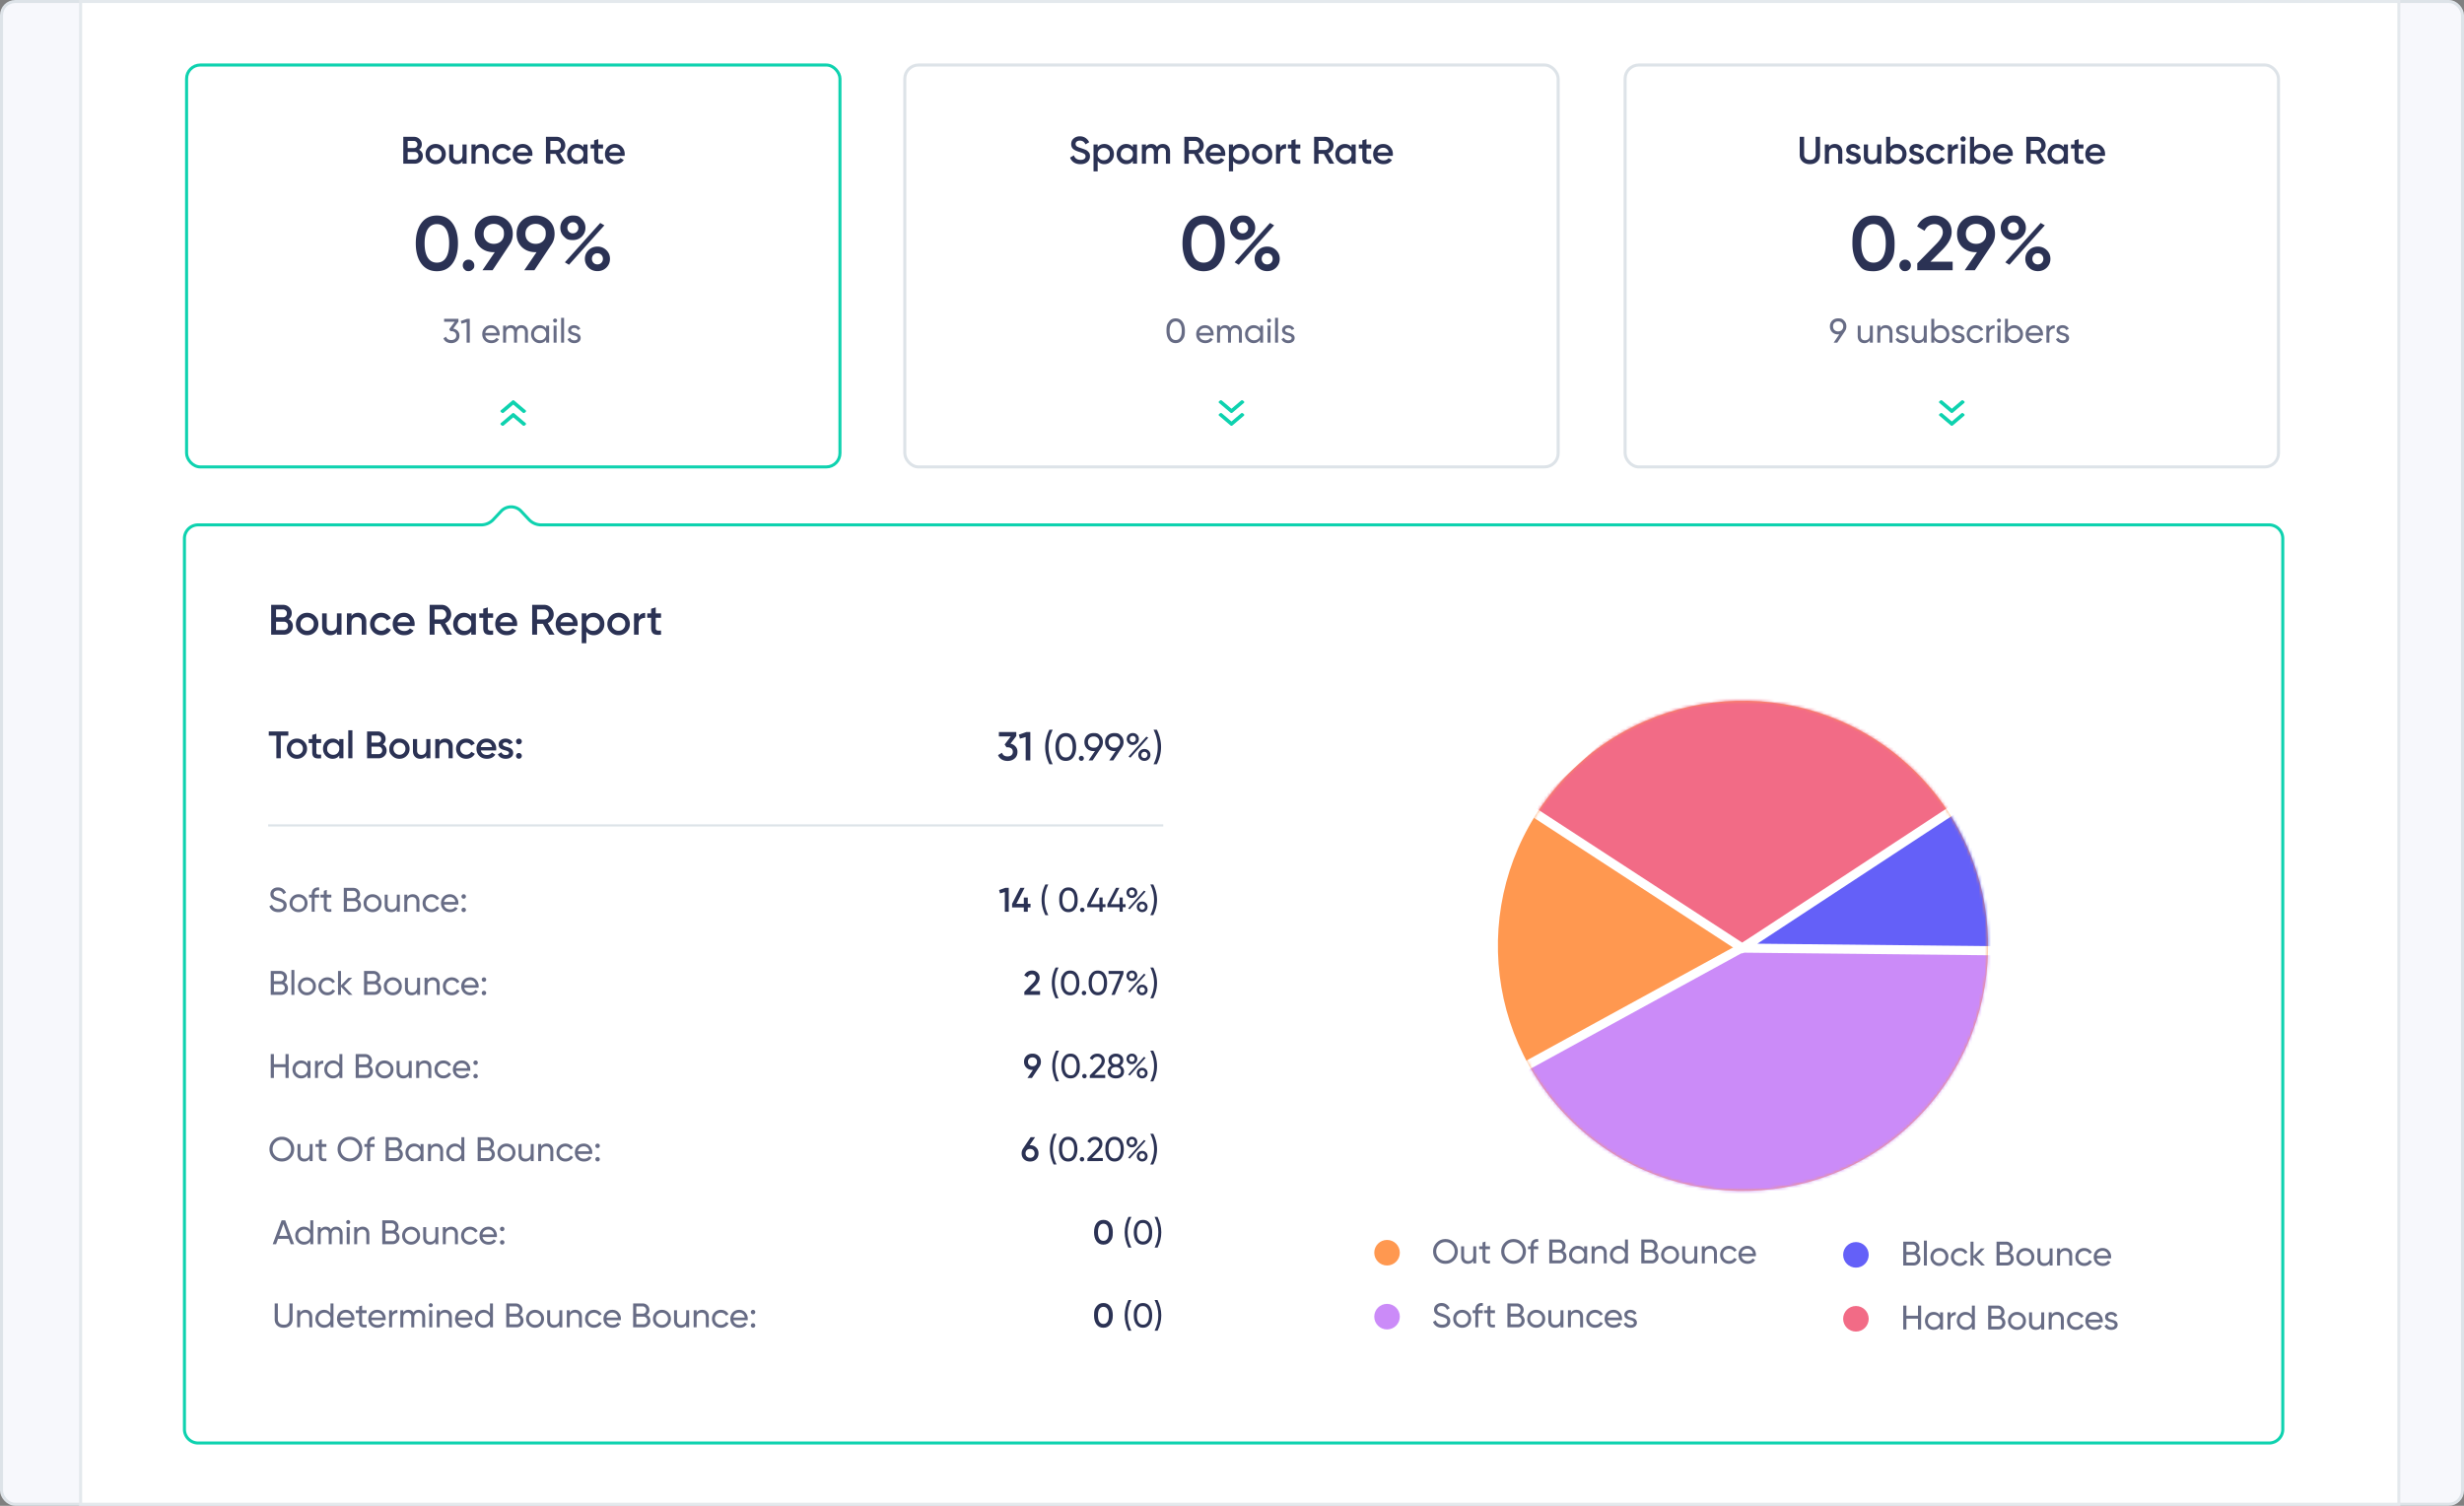 <svg xmlns="http://www.w3.org/2000/svg" width="810" height="495" fill="none"><rect width="100%" height="100%" fill="#808080" stroke="none"/><rect width="809" height="494" x=".5" y=".5" fill="#F7F8FC" stroke="#DDE3E8" rx="4.5"/><path fill="#fff" stroke="#E4E9ED" d="M26.5.5h762.083v494H26.5z"/><rect width="214.785" height="132.114" x="61.336" y="21.375" fill="#fff" stroke="#0ED2AF" rx="4.5"/><path fill="#2B3254" d="M137.77 49.225q.58.303.908.833.328.529.328 1.223 0 1.084-.77 1.803-.769.72-1.879.72h-3.783v-8.828h3.506q1.085 0 1.829.706.756.693.756 1.74 0 1.148-.895 1.803m-1.69-2.887h-2.056v2.32h2.056q.48 0 .807-.328.328-.34.328-.832a1.1 1.1 0 0 0-.328-.82 1.08 1.08 0 0 0-.807-.34m.277 6.103q.505 0 .845-.353.353-.366.353-.883a1.18 1.18 0 0 0-.353-.87 1.1 1.1 0 0 0-.845-.366h-2.333v2.472zm6.864 1.526q-1.387 0-2.359-.958-.97-.959-.971-2.359 0-1.4.971-2.358.972-.958 2.359-.958 1.4 0 2.358.958.97.96.971 2.358 0 1.4-.971 2.359-.959.958-2.358.958m-1.4-1.892a1.9 1.9 0 0 0 1.4.568 1.9 1.9 0 0 0 1.399-.568q.568-.567.568-1.425 0-.856-.568-1.425a1.9 1.9 0 0 0-1.399-.567q-.833 0-1.4.567-.567.569-.568 1.425 0 .858.568 1.425m10.21-4.577h1.362v6.305h-1.362v-.807q-.618.97-1.954.971-1.085 0-1.753-.694-.669-.693-.669-1.904v-3.871h1.362v3.733q0 .706.379 1.084.378.378 1.034.378.719 0 1.16-.441.441-.453.441-1.375v-3.38zm6.271-.164q1.086 0 1.753.693.669.694.669 1.905v3.871h-1.362V50.07q0-.705-.379-1.084-.377-.378-1.034-.378-.719-.001-1.16.454-.441.441-.441 1.361v3.38h-1.362v-6.305h1.362v.807q.618-.971 1.954-.971m6.864 6.633q-1.425 0-2.383-.958-.946-.959-.946-2.359 0-1.411.946-2.358.958-.958 2.383-.958a3.27 3.27 0 0 1 1.678.441q.756.441 1.135 1.186l-1.173.68a1.57 1.57 0 0 0-.656-.706 1.86 1.86 0 0 0-.996-.265q-.833 0-1.4.568-.555.568-.555 1.412 0 .846.555 1.413.567.567 1.4.567.555 0 .996-.265.454-.264.681-.706l1.173.669a3 3 0 0 1-1.16 1.198 3.27 3.27 0 0 1-1.678.441m4.796-2.737q.151.72.693 1.11.543.379 1.324.379 1.085 0 1.627-.782l1.123.656q-.934 1.374-2.762 1.374-1.539 0-2.485-.933-.945-.945-.945-2.384 0-1.412.933-2.358.933-.958 2.396-.958 1.387 0 2.27.97.895.972.895 2.36 0 .213-.05.566zm-.013-1.11h3.708q-.139-.768-.644-1.16a1.8 1.8 0 0 0-1.16-.39q-.756 0-1.261.416t-.643 1.135zm14.553 3.683-1.866-3.216h-1.715v3.216h-1.45v-8.827h3.531q1.185 0 2.005.832.832.82.832 2.005 0 .845-.492 1.551-.479.694-1.261 1.009l2.005 3.43zm-3.581-7.465v2.95h2.081a1.3 1.3 0 0 0 .983-.428q.404-.429.404-1.047t-.404-1.047a1.3 1.3 0 0 0-.983-.428zm10.857 1.16h1.362v6.305h-1.362v-.908q-.77 1.072-2.207 1.072-1.299 0-2.22-.958-.92-.972-.92-2.359 0-1.4.92-2.358.921-.958 2.22-.958 1.437 0 2.207 1.06zM188.36 52.1q.567.567 1.425.567t1.425-.567q.568-.58.568-1.45c0-.87-.19-1.06-.568-1.438q-.567-.58-1.425-.58t-1.425.58q-.567.567-.567 1.437t.567 1.45zm9.886-3.29h-1.564v3.026q0 .39.176.567.177.165.517.19.354.012.871-.013v1.223q-1.564.19-2.245-.265-.681-.466-.681-1.702v-3.027h-1.16v-1.311h1.16v-1.362l1.362-.404v1.766h1.564v1.311zm2.048 2.42q.151.72.694 1.11.542.379 1.324.379 1.084 0 1.627-.782l1.122.656q-.933 1.374-2.762 1.374-1.538 0-2.484-.933-.946-.945-.946-2.384 0-1.412.933-2.358.933-.958 2.396-.958 1.388 0 2.27.97.896.972.896 2.36 0 .213-.051.566zm-.013-1.11h3.708q-.138-.768-.643-1.16a1.8 1.8 0 0 0-1.16-.39q-.757 0-1.261.416-.505.416-.644 1.135z"/><path fill="#676C85" d="M148.998 108.024q.897.168 1.468.773.572.606.572 1.536 0 1.143-.785 1.805-.784.661-1.905.661-.897 0-1.592-.403a2.28 2.28 0 0 1-.986-1.189l.874-.515q.347 1.087 1.704 1.087.728 0 1.188-.381t.46-1.065-.46-1.065q-.46-.392-1.188-.392h-.269l-.415-.639 1.816-2.455h-3.486v-.975h4.708v.919zm4.534-3.217h.897v7.846h-1.032v-6.725l-1.67.493-.258-.897zm6.002 5.492q.145.752.684 1.166.549.415 1.345.415 1.11 0 1.614-.818l.829.471q-.817 1.266-2.466 1.266-1.334 0-2.174-.829-.83-.841-.83-2.119 0-1.267.819-2.107.817-.841 2.118-.841 1.233 0 2.007.874.784.864.784 2.085 0 .213-.033.437zm1.939-2.477q-.784 0-1.3.449-.516.436-.639 1.177h3.744q-.124-.797-.628-1.211a1.8 1.8 0 0 0-1.177-.415m9.966-.919q.94 0 1.524.616.583.606.583 1.648v3.486h-.975v-3.452q0-.65-.337-1.009-.336-.359-.896-.359-.628 0-1.009.426-.37.416-.37 1.278v3.116h-.975v-3.452q0-.65-.325-1.009-.314-.359-.864-.359-.616 0-1.031.426-.403.426-.403 1.278v3.116h-.976v-5.604h.976v.751q.571-.897 1.67-.897 1.132 0 1.648.953.582-.953 1.76-.953m8.1.146h.975v5.604h-.975v-.964q-.729 1.11-2.119 1.11a2.7 2.7 0 0 1-2.006-.852q-.83-.863-.83-2.096t.83-2.085q.83-.863 2.006-.863 1.39 0 2.119 1.11zm-1.995 4.809q.852 0 1.423-.572.572-.583.572-1.435 0-.851-.572-1.424-.571-.582-1.423-.582-.841 0-1.413.582-.571.572-.571 1.424c0 .852.19 1.046.571 1.435q.572.572 1.413.572m4.941-5.829a.64.64 0 0 1-.471-.191.63.63 0 0 1-.19-.46q0-.269.19-.459a.62.62 0 0 1 .471-.202.6.6 0 0 1 .46.202q.19.19.19.459 0 .27-.19.46a.63.63 0 0 1-.46.191m-.493 6.624v-5.604h.975v5.604zm2.463 0v-8.183h.975v8.183zm3.293-4.091q0 .325.325.527.325.19.784.314.46.111.92.269.46.146.784.515.325.359.325.931 0 .762-.594 1.222-.582.459-1.502.459-.817 0-1.401-.359a2 2 0 0 1-.83-.952l.841-.482q.135.403.505.639.369.235.885.235.482 0 .796-.179.314-.191.314-.583 0-.325-.325-.516a2.7 2.7 0 0 0-.785-.314 14 14 0 0 1-.919-.28 1.86 1.86 0 0 1-.785-.516q-.325-.358-.325-.919 0-.728.561-1.199.571-.471 1.423-.471.684 0 1.211.314.538.303.807.852l-.818.459q-.303-.717-1.2-.717-.415 0-.706.202a.62.62 0 0 0-.291.549"/><path fill="#2B3254" d="M148.714 86.664q-1.816 2.497-5.094 2.497-3.28 0-5.12-2.497-1.816-2.497-1.816-6.659 0-4.16 1.816-6.658 1.84-2.497 5.12-2.497 3.278 0 5.094 2.497 1.841 2.497 1.841 6.659 0 4.16-1.841 6.658m-5.094-.328q1.967 0 3.001-1.64 1.034-1.638 1.034-4.69t-1.034-4.692-3.001-1.64q-1.943 0-3.002 1.64-1.034 1.64-1.034 4.692t1.034 4.69q1.06 1.64 3.002 1.64m11.743 2.244q-.555.556-1.337.556c-.782 0-.967-.185-1.337-.555a1.83 1.83 0 0 1-.554-1.337q0-.782.529-1.337a1.85 1.85 0 0 1 1.362-.554q.782 0 1.337.554.555.555.555 1.337c0 .782-.185.967-.555 1.337zm13.205-11.702q0 2.017-1.059 3.556l-5.574 8.4h-3.329l4.035-5.928h-.303q-2.748 0-4.514-1.665-1.74-1.689-1.74-4.363 0-2.673 1.74-4.338 1.766-1.69 4.514-1.69 2.75 0 4.49 1.69 1.74 1.665 1.74 4.338m-9.584 0q0 1.463.933 2.37.958.909 2.421.909t2.397-.883q.933-.908.933-2.396c0-1.488-.311-1.782-.933-2.37q-.934-.909-2.397-.909t-2.421.908q-.933.883-.933 2.371m23.328 0q0 2.017-1.059 3.556l-5.574 8.4h-3.33l4.036-5.928h-.303q-2.749 0-4.514-1.665-1.741-1.689-1.741-4.363 0-2.673 1.741-4.338 1.765-1.69 4.514-1.69t4.49 1.69q1.74 1.665 1.74 4.338m-9.584 0q0 1.463.933 2.37.959.909 2.421.909 1.464 0 2.396-.883.934-.908.934-2.396c0-1.488-.312-1.782-.934-2.37q-.933-.909-2.396-.909t-2.421.908q-.933.883-.933 2.371m18.536.882q-1.16 1.161-2.926 1.161c-1.766 0-2.161-.387-2.951-1.16q-1.185-1.186-1.185-2.875t1.185-2.85q1.185-1.186 2.951-1.186c1.766 0 2.152.387 2.926 1.16q1.185 1.16 1.185 2.876 0 1.69-1.185 2.875zm-2.951-1.059q.807 0 1.311-.53a1.8 1.8 0 0 0 .505-1.285q0-.783-.505-1.312-.504-.53-1.311-.53-.781 0-1.287.53-.504.53-.504 1.312 0 .756.504 1.286.505.53 1.287.53zm-2.623 9.534 11.627-12.938 1.362.782-11.627 12.963zm10.719 2.9q-1.766 0-2.951-1.16-1.185-1.185-1.185-2.875t1.185-2.85q1.185-1.185 2.951-1.185 1.74 0 2.926 1.185 1.185 1.161 1.185 2.85t-1.185 2.876q-1.186 1.16-2.926 1.16zm-.025-2.219q.807 0 1.311-.53.504-.528.505-1.286 0-.781-.505-1.311-.504-.53-1.311-.53-.782 0-1.287.53t-.504 1.311q0 .757.504 1.287.505.53 1.287.53z"/><path fill="#0ED2AF" d="M172.517 139.86a.5.5 0 0 1-.325.114.5.5 0 0 1-.325-.114l-3.142-2.659-3.145 2.662a.5.5 0 0 1-.326.114.5.5 0 0 1-.325-.114l-.275-.233a.35.35 0 0 1 0-.55l3.744-3.182a.5.5 0 0 1 .327-.124h.001c.123 0 .24.052.325.124l3.741 3.174a.36.36 0 0 1 .135.278.36.36 0 0 1-.135.276zm0-4.203a.5.5 0 0 1-.325.114.5.5 0 0 1-.325-.114l-3.142-2.659-3.145 2.661a.5.5 0 0 1-.326.115.5.5 0 0 1-.325-.115l-.275-.232a.35.35 0 0 1 0-.55l3.744-3.183a.5.5 0 0 1 .327-.124h.001c.123 0 .24.052.325.124l3.741 3.174a.37.37 0 0 1 .135.278.36.36 0 0 1-.135.276z"/><path fill="#fff" stroke="#0ED2AF" d="M60.633 177.044a4.5 4.5 0 0 1 4.5-4.5h93.015a5.5 5.5 0 0 0 4.018-1.744l-.365-.342.365.342 2.571-2.752a4.5 4.5 0 0 1 6.576 0l2.571 2.752a5.5 5.5 0 0 0 4.019 1.744h568.021a4.5 4.5 0 0 1 4.5 4.5v292.82a4.5 4.5 0 0 1-4.5 4.5H65.133a4.5 4.5 0 0 1-4.5-4.5z"/><path fill="#2B3254" d="M94.91 203.55q.645.336 1.008.924.365.59.365 1.36 0 1.205-.855 2.003-.855.8-2.088.799h-4.203v-9.808h3.895q1.204 0 2.032.784.84.771.84 1.934 0 1.275-.994 2.004m-1.878-3.209h-2.284v2.578h2.284q.533 0 .897-.364.364-.379.364-.925c0-.546-.121-.668-.364-.911a1.2 1.2 0 0 0-.897-.378m.308 6.782q.56 0 .94-.393.39-.405.391-.98c.001-.575-.13-.706-.392-.967a1.23 1.23 0 0 0-.939-.407h-2.592v2.747zm7.626 1.695q-1.54 0-2.62-1.065t-1.079-2.62q0-1.555 1.079-2.62 1.08-1.065 2.62-1.065 1.555 0 2.62 1.065 1.08 1.065 1.079 2.62 0 1.555-1.079 2.62-1.065 1.065-2.62 1.065m-1.555-2.102q.63.631 1.555.631t1.555-.631q.631-.63.631-1.583c0-.953-.21-1.163-.631-1.583q-.63-.631-1.555-.631t-1.555.631q-.63.63-.63 1.583c0 .953.21 1.163.63 1.583m11.345-5.086h1.513v7.006h-1.513v-.897q-.687 1.08-2.172 1.079-1.206 0-1.948-.77-.742-.772-.742-2.116v-4.302h1.513v4.148q0 .784.42 1.205.42.42 1.149.42.799 0 1.289-.49.49-.505.491-1.528zm6.968-.182q1.205 0 1.947.771.743.77.743 2.115v4.302h-1.513v-4.148q0-.784-.421-1.205-.42-.42-1.149-.42-.798 0-1.289.505-.49.49-.49 1.513v3.755h-1.513v-7.006h1.513v.897q.687-1.079 2.172-1.079m7.626 7.37q-1.583 0-2.648-1.065-1.051-1.065-1.051-2.62 0-1.57 1.051-2.62 1.065-1.065 2.648-1.065 1.023 0 1.864.49.84.49 1.261 1.317l-1.303.757a1.75 1.75 0 0 0-.729-.785 2.06 2.06 0 0 0-1.107-.294q-.924 0-1.555.631-.617.63-.617 1.569c0 .939.206 1.149.617 1.569q.63.631 1.555.631.617 0 1.107-.294.504-.295.757-.785l1.303.743a3.34 3.34 0 0 1-1.289 1.331 3.63 3.63 0 0 1-1.864.49m5.328-3.04q.168.798.771 1.233.603.42 1.471.42 1.206 0 1.808-.869l1.247.729q-1.037 1.527-3.069 1.527-1.71 0-2.76-1.037-1.051-1.05-1.051-2.648 0-1.57 1.037-2.62 1.037-1.065 2.662-1.065 1.541 0 2.522 1.079.995 1.078.995 2.62 0 .238-.056.631zm-.014-1.233h4.12q-.154-.855-.715-1.29a2 2 0 0 0-1.289-.434q-.84 0-1.401.462-.56.463-.715 1.262m16.171 4.091-2.074-3.573h-1.906v3.573h-1.611v-9.808h3.923q1.317 0 2.228.924.925.911.925 2.228 0 .94-.547 1.724a3.06 3.06 0 0 1-1.401 1.121l2.228 3.811zm-3.98-8.295v3.279h2.312q.645 0 1.093-.477.448-.476.448-1.163 0-.686-.448-1.163a1.45 1.45 0 0 0-1.093-.476zm12.063 1.289h1.514v7.006h-1.514v-1.009q-.855 1.191-2.452 1.191-1.443 0-2.466-1.065-1.023-1.078-1.023-2.62 0-1.555 1.023-2.62t2.466-1.065q1.597 0 2.452 1.177zm-3.797 5.114q.63.631 1.583.631t1.584-.631q.63-.644.63-1.611c0-.967-.21-1.177-.63-1.597q-.63-.645-1.584-.645-.953 0-1.583.645-.63.63-.63 1.597c0 .967.21 1.182.63 1.611m10.984-3.657h-1.738v3.363q0 .435.196.631.197.181.575.21.393.014.967-.014v1.359q-1.738.21-2.494-.294-.757-.518-.757-1.892v-3.363h-1.289v-1.457h1.289v-1.513l1.513-.449v1.962h1.738zm2.276 2.691q.168.798.771 1.233.602.42 1.471.42 1.205 0 1.807-.869l1.248.729q-1.038 1.527-3.069 1.527-1.71 0-2.76-1.037-1.051-1.05-1.051-2.648 0-1.57 1.037-2.62 1.036-1.065 2.662-1.065 1.54 0 2.522 1.079.995 1.078.995 2.62 0 .238-.056.631zm-.014-1.233h4.119q-.153-.855-.714-1.29a2 2 0 0 0-1.289-.434q-.841 0-1.401.462-.56.463-.715 1.262m16.17 4.091-2.074-3.573h-1.905v3.573h-1.612v-9.808h3.924q1.317 0 2.228.924.925.911.925 2.228 0 .94-.547 1.724a3.06 3.06 0 0 1-1.401 1.121l2.228 3.811zm-3.979-8.295v3.279h2.312q.645 0 1.093-.477.448-.476.448-1.163 0-.686-.448-1.163a1.45 1.45 0 0 0-1.093-.476zm7.705 5.437q.168.798.771 1.233.603.42 1.471.42 1.206 0 1.808-.869l1.247.729q-1.036 1.527-3.069 1.527-1.71 0-2.76-1.037-1.051-1.05-1.051-2.648 0-1.57 1.037-2.62 1.036-1.065 2.662-1.065 1.541 0 2.522 1.079.995 1.078.995 2.62 0 .238-.056.631zm-.014-1.233h4.12q-.154-.855-.715-1.29a2 2 0 0 0-1.289-.434q-.84 0-1.401.462-.56.463-.715 1.262m10.944-3.097q1.443 0 2.466 1.079 1.023 1.065 1.023 2.606 0 1.555-1.023 2.62t-2.466 1.065q-1.597 0-2.452-1.177v3.797h-1.513v-9.808h1.513v1.009q.855-1.191 2.452-1.191m-1.822 5.296q.632.631 1.584.631t1.583-.631q.631-.644.631-1.611c0-.967-.21-1.177-.631-1.597q-.63-.645-1.583-.645c-.953 0-1.163.215-1.584.645q-.63.63-.63 1.597c0 .967.21 1.182.63 1.611m9.989 2.074q-1.541 0-2.62-1.065t-1.079-2.62 1.079-2.62 2.62-1.065q1.556 0 2.621 1.065 1.079 1.065 1.079 2.62t-1.079 2.62q-1.065 1.065-2.621 1.065m-1.555-2.102q.63.631 1.555.631t1.556-.631q.63-.63.63-1.583c0-.953-.21-1.163-.63-1.583q-.631-.631-1.556-.631-.924 0-1.555.631-.63.63-.63 1.583c0 .953.21 1.163.63 1.583m8.136-3.909q.574-1.303 2.158-1.303v1.639q-.869-.056-1.513.421-.645.462-.645 1.541v3.531h-1.513v-7.006h1.513zm7.363.28h-1.737v3.363q0 .435.196.631.196.182.575.21.391.014.966-.014v1.359q-1.737.21-2.494-.294-.756-.519-.756-1.892v-3.363h-1.29v-1.457h1.29v-1.513l1.513-.449v1.962h1.737zM94.783 240.443v1.387H92.3v7.44h-1.45v-7.44h-2.497v-1.387zm2.827 8.991q-1.386 0-2.358-.958-.97-.959-.97-2.358t.97-2.359q.972-.958 2.358-.958 1.4 0 2.359.958.97.958.971 2.359 0 1.4-.971 2.358-.959.958-2.359.958m-1.4-1.891q.569.567 1.4.567.833 0 1.4-.567.568-.569.568-1.425 0-.858-.568-1.425a1.9 1.9 0 0 0-1.4-.568 1.9 1.9 0 0 0-1.4.568q-.567.567-.567 1.425 0 .856.567 1.425m9.356-3.267h-1.563v3.027q0 .391.176.568.177.163.517.189.354.012.87-.013v1.223q-1.563.189-2.244-.264-.681-.467-.681-1.703v-3.027h-1.161v-1.311h1.161v-1.362l1.362-.404v1.766h1.563zm5.971-1.311h1.362v6.305h-1.362v-.908q-.77 1.072-2.207 1.072-1.3 0-2.219-.958-.921-.972-.921-2.358 0-1.4.921-2.359.92-.958 2.219-.958 1.437 0 2.207 1.059zm-3.418 4.603q.569.567 1.425.567.858 0 1.425-.567.568-.58.568-1.45c0-.87-.189-1.06-.568-1.438q-.567-.58-1.425-.58-.856 0-1.425.58-.567.568-.567 1.438c0 .87.189 1.063.567 1.45m6.367 1.702v-9.206h1.362v9.206zm11.38-4.577q.58.302.908.832t.328 1.223q0 1.084-.769 1.804-.77.718-1.879.718h-3.783v-8.827h3.505q1.085 0 1.829.706.757.693.757 1.74 0 1.147-.896 1.804m-1.69-2.888h-2.055v2.32h2.055q.48 0 .808-.328.327-.34.327-.832t-.327-.82a1.08 1.08 0 0 0-.808-.34m.278 6.103q.504 0 .845-.353.353-.366.353-.882 0-.517-.353-.871a1.1 1.1 0 0 0-.845-.365h-2.333v2.471zm6.863 1.526q-1.388 0-2.358-.958c-.97-.958-.971-1.425-.971-2.358q0-1.4.971-2.359c.971-.959 1.433-.958 2.358-.958q1.4 0 2.358.958.971.958.971 2.359 0 1.4-.971 2.358-.959.958-2.358.958m-1.4-1.891q.568.567 1.4.567.833 0 1.4-.567.567-.569.567-1.425 0-.858-.567-1.425a1.9 1.9 0 0 0-1.4-.568q-.832 0-1.4.568-.567.567-.567 1.425 0 .856.567 1.425m10.211-4.578h1.362v6.305h-1.362v-.807q-.618.971-1.955.971-1.084 0-1.753-.693-.668-.694-.668-1.905v-3.871h1.362v3.733q0 .706.378 1.084t1.034.379q.719 0 1.16-.442.442-.454.442-1.374zm6.271-.164q1.084 0 1.753.694.668.693.668 1.904v3.871h-1.362v-3.732q0-.707-.378-1.085c-.378-.378-.597-.378-1.034-.378q-.719 0-1.16.454-.442.441-.442 1.362v3.379h-1.362v-6.305h1.362v.807q.618-.97 1.955-.971m6.864 6.633q-1.425 0-2.384-.958-.945-.959-.945-2.358 0-1.413.945-2.359.959-.958 2.384-.958.921 0 1.677.441.757.442 1.135 1.186l-1.173.681a1.56 1.56 0 0 0-.656-.706 1.85 1.85 0 0 0-.996-.265q-.832 0-1.4.567-.554.568-.554 1.413t.554 1.412q.568.567 1.4.568.555 0 .996-.265.454-.265.681-.707l1.173.669a3 3 0 0 1-1.16 1.198 3.27 3.27 0 0 1-1.677.441m4.795-2.736q.151.719.694 1.109.542.38 1.324.379 1.084 0 1.627-.782l1.122.656q-.933 1.374-2.762 1.374-1.538 0-2.484-.933-.946-.945-.946-2.383 0-1.413.933-2.359.933-.958 2.396-.958 1.388 0 2.27.971.896.97.896 2.358 0 .214-.051.568zm-.013-1.11h3.708q-.139-.77-.643-1.16a1.8 1.8 0 0 0-1.16-.391q-.757 0-1.261.416-.505.416-.644 1.135m7.258-.883q0 .316.34.505.354.176.845.315.505.126 1.009.303.505.176.845.605.353.415.353 1.059 0 .909-.706 1.425-.694.517-1.753.517-.933 0-1.601-.391a2.3 2.3 0 0 1-.971-1.084l1.172-.681q.329.908 1.4.908 1.072 0 1.072-.706 0-.303-.353-.492a3.5 3.5 0 0 0-.845-.315q-.492-.14-.996-.316a2 2 0 0 1-.858-.58q-.34-.415-.34-1.047 0-.87.656-1.399.668-.53 1.652-.53.781 0 1.387.353.618.34.946.959l-1.148.643q-.328-.72-1.185-.719-.392 0-.656.176a.54.54 0 0 0-.265.492m5.954-.29a.9.9 0 0 1-.668.278.9.9 0 0 1-.668-.278.9.9 0 0 1-.278-.668.925.925 0 0 1 .946-.946.9.9 0 0 1 .668.277.9.9 0 0 1 .278.669q0 .39-.278.668m0 4.729a.9.9 0 0 1-.668.278.9.9 0 0 1-.668-.278.9.9 0 0 1-.278-.668q0-.392.265-.669a.93.93 0 0 1 .681-.277q.391 0 .668.277a.9.9 0 0 1 .278.669q0 .39-.278.668m160.946-4.683q1.012.24 1.637.945.639.692.639 1.744 0 1.397-.945 2.196t-2.316.799q-1.065 0-1.917-.493a2.8 2.8 0 0 1-1.211-1.437l1.304-.759q.412 1.198 1.824 1.198.798 0 1.265-.399.465-.414.466-1.105 0-.693-.466-1.092-.467-.399-1.265-.399h-.346l-.612-.919 2.01-2.649h-3.901v-1.437h5.724v1.304zm5.17-3.807h1.331v9.318h-1.531v-7.681l-1.876.532-.373-1.304zm7.602 10.579q-1.387-2.774-1.387-5.675t1.387-5.675h1.097q-1.387 2.774-1.387 5.675t1.387 5.675zm7.898-2.346q-.896 1.249-2.51 1.249-1.615 0-2.509-1.249-.896-1.248-.896-3.329 0-2.08.896-3.329.894-1.25 2.509-1.249t2.51 1.249.895 3.329q0 2.08-.895 3.329m-4.162-.794q.58.895 1.652.895t1.652-.895q.593-.895.593-2.535t-.593-2.535q-.58-.908-1.652-.908t-1.652.896-.58 2.547q0 1.64.58 2.535m6.767 2.017a.8.8 0 0 1-.58-.239.8.8 0 0 1-.24-.58q0-.341.24-.58a.8.8 0 0 1 .58-.24q.354 0 .58.24.24.239.24.58a.8.8 0 0 1-.24.58.76.76 0 0 1-.58.239m7.086-6.166q0 1.021-.543 1.778h.013l-2.85 4.25h-1.324l2.093-3.09a5 5 0 0 1-.429.025q-1.336 0-2.194-.819-.845-.833-.845-2.144t.845-2.131q.858-.833 2.194-.833c1.336 0 1.619.278 2.182.833q.858.819.858 2.131m-4.402-1.337q-.516.504-.517 1.337 0 .832.517 1.349.53.504 1.362.505c.832.001 1.005-.169 1.35-.505q.53-.517.529-1.349 0-.833-.517-1.337-.516-.504-1.362-.504-.833 0-1.362.504m11.187 1.337q0 1.021-.542 1.778h.013l-2.85 4.25h-1.325l2.094-3.09a5 5 0 0 1-.429.025q-1.337 0-2.194-.819-.846-.833-.845-2.144 0-1.312.845-2.131.857-.833 2.194-.833c1.337 0 1.618.278 2.182.833q.857.819.857 2.131m-4.401-1.337q-.517.504-.517 1.337 0 .832.517 1.349.53.504 1.362.505c.832.001 1.005-.169 1.349-.505q.53-.517.53-1.349 0-.833-.517-1.337t-1.362-.504q-.833 0-1.362.504m7.441 2.283q-.856 0-1.425-.568a1.9 1.9 0 0 1-.567-1.387q0-.807.567-1.375a1.94 1.94 0 0 1 1.425-.58q.858 0 1.426.568.567.567.567 1.387t-.567 1.387q-.555.567-1.426.568m-.731-1.211q.29.29.731.29a.93.93 0 0 0 .719-.303q.29-.302.29-.731a.97.97 0 0 0-.29-.719.93.93 0 0 0-.719-.303.97.97 0 0 0-.731.303 1 1 0 0 0-.277.719q0 .441.277.744m-.668 5.044 5.864-6.557.618.34-5.877 6.57zm6.633.833q-.567.567-1.425.567t-1.425-.567a1.9 1.9 0 0 1-.568-1.388q0-.82.568-1.387.567-.567 1.425-.567t1.425.567.567 1.387a1.9 1.9 0 0 1-.567 1.388m-2.156-.656q.29.29.731.29a.95.95 0 0 0 .719-.29q.29-.303.29-.732a.98.98 0 0 0-.29-.718.93.93 0 0 0-.719-.303.97.97 0 0 0-.731.303 1 1 0 0 0-.278.718q0 .429.278.732m4.824 2.333h-1.097q1.387-2.774 1.387-5.675t-1.387-5.675h1.097q1.387 2.775 1.387 5.675t-1.387 5.675"/><path fill="#676C85" d="M91.53 299.859q-1.1 0-1.884-.515a2.74 2.74 0 0 1-1.087-1.413l.896-.516q.46 1.424 2.097 1.424.807 0 1.233-.325.426-.336.426-.886 0-.56-.426-.84t-1.424-.594q-.494-.157-.751-.247a9 9 0 0 1-.65-.291 2.2 2.2 0 0 1-.572-.404 2.2 2.2 0 0 1-.347-.549 1.9 1.9 0 0 1-.146-.763q0-1.02.717-1.614.718-.605 1.749-.605.93 0 1.614.471.696.47 1.043 1.244l-.875.504q-.504-1.21-1.782-1.21-.64 0-1.031.314-.393.313-.393.852 0 .515.37.784.37.27 1.278.561.325.1.46.146.135.044.415.156a5 5 0 0 1 .785.37q.234.124.347.236.111.112.258.28a1 1 0 0 1 .224.325q.067.168.112.392.056.214.056.46 0 1.032-.751 1.648-.75.605-1.962.605zm8.707-.852q-.863.852-2.096.852-1.232 0-2.096-.852-.852-.852-.852-2.096t.852-2.096q.863-.852 2.096-.852t2.096.852.863 2.096-.863 2.096m-2.096-.101q.84 0 1.412-.571.573-.572.572-1.424c-.001-.852-.19-1.042-.572-1.424q-.571-.571-1.412-.571-.83 0-1.401.571-.572.572-.572 1.424c0 .852.19 1.043.572 1.424q.572.571 1.401.571m6.782-6.243q-1.48-.124-1.48 1.277v.169h1.48v.941h-1.48v4.663h-.975v-4.663h-.897v-.941h.897v-.169q0-1.131.628-1.715.639-.582 1.827-.504zm3.999 2.387h-1.49v3.038q0 .416.157.594.168.168.504.179.337 0 .829-.022v.874q-1.276.169-1.872-.201-.594-.381-.594-1.424v-3.038h-1.109v-.941h1.109v-1.278l.976-.292v1.57h1.49zm8.575.594q.538.258.852.74.325.482.325 1.11 0 .942-.661 1.58t-1.615.639h-3.385v-7.846h3.139q.92 0 1.558.616.639.616.639 1.525 0 1.042-.852 1.636m-1.345-2.802h-2.096v2.399h2.096q.493 0 .829-.348.337-.346.337-.852 0-.493-.348-.84a1.08 1.08 0 0 0-.818-.359m.246 5.896q.528 0 .886-.37.359-.37.359-.908 0-.527-.37-.896a1.17 1.17 0 0 0-.875-.37h-2.342v2.544zm8.174.269q-.863.852-2.096.852t-2.096-.852q-.852-.852-.852-2.096t.852-2.096q.863-.852 2.096-.852t2.096.852q.864.852.863 2.096 0 1.244-.863 2.096m-2.096-.101q.84 0 1.412-.571.572-.572.572-1.424c0-.852-.191-1.042-.572-1.424q-.572-.571-1.412-.571-.83 0-1.401.571-.572.572-.572 1.424c0 .852.191 1.043.572 1.424q.572.571 1.401.571m7.976-4.797h.975v5.604h-.975v-.807q-.594.954-1.816.953-.986 0-1.58-.616-.594-.628-.594-1.693v-3.441h.975v3.385q0 .684.37 1.065.369.37 1.02.37.729 0 1.177-.449.448-.459.448-1.401zm5.251-.146q.987 0 1.581.628.594.616.594 1.681v3.441h-.975v-3.385q0-.684-.37-1.054-.37-.381-1.02-.381-.729 0-1.177.46-.449.448-.449 1.39v2.97h-.975v-5.604h.975v.807q.595-.953 1.816-.953m6.171 5.896q-1.267 0-2.108-.841-.84-.852-.84-2.107t.84-2.096q.841-.852 2.108-.852.83 0 1.491.403.661.393.986 1.065l-.818.471a1.65 1.65 0 0 0-.662-.717 1.86 1.86 0 0 0-.997-.269q-.842 0-1.413.571-.56.572-.56 1.424 0 .841.56 1.412.571.572 1.413.572.56 0 1.009-.258.448-.269.683-.717l.83.482a2.77 2.77 0 0 1-1.031 1.065 2.9 2.9 0 0 1-1.491.392m4.092-2.5q.145.752.684 1.166.549.415 1.345.415 1.11 0 1.614-.818l.83.47q-.819 1.267-2.467 1.267-1.334 0-2.174-.829-.83-.841-.83-2.119 0-1.267.819-2.107.817-.841 2.118-.841 1.233 0 2.007.874.784.864.784 2.085 0 .213-.033.437zm1.939-2.477q-.784 0-1.3.448-.516.438-.639 1.177h3.744q-.123-.796-.628-1.21a1.8 1.8 0 0 0-1.177-.415m4.529.549a.7.7 0 0 1-.516-.213.7.7 0 0 1-.213-.515q0-.303.213-.516a.7.7 0 0 1 .516-.213q.314 0 .516.213a.7.7 0 0 1 .213.516.7.7 0 0 1-.213.515.68.68 0 0 1-.516.213m0 4.406a.7.7 0 0 1-.516-.213.7.7 0 0 1-.213-.516q0-.303.213-.516a.7.7 0 0 1 .516-.213q.314 0 .516.213a.7.7 0 0 1 .213.516.7.7 0 0 1-.213.516.68.68 0 0 1-.516.213"/><path fill="#2B3254" d="M330.492 291.867h1.121v7.847h-1.289v-6.468l-1.58.448-.314-1.099zm8.274 5.235v1.199h-.897v1.413h-1.3v-1.413h-3.856v-1.199l2.701-5.235h1.401l-2.701 5.235h2.455v-2.04h1.3v2.04zm4.877 3.732q-1.233-2.466-1.233-5.044t1.233-5.044h.975q-1.233 2.466-1.233 5.044t1.233 5.044zm9.822-2.085q-.795 1.11-2.23 1.11t-2.231-1.11q-.796-1.109-.796-2.959c0-1.85.265-2.219.796-2.959q.796-1.11 2.231-1.11t2.23 1.11.796 2.959c0 1.849-.265 2.22-.796 2.959m-3.699-.706q.516.796 1.469.796.952 0 1.468-.796.527-.795.527-2.253 0-1.457-.527-2.253-.516-.807-1.468-.807c-.952 0-1.125.265-1.469.796q-.515.795-.515 2.264 0 1.458.515 2.253m6.015 1.794a.7.7 0 0 1-.515-.213.7.7 0 0 1-.213-.516.7.7 0 0 1 .213-.515.7.7 0 0 1 .515-.213q.315 0 .516.213a.7.7 0 0 1 .213.515.7.7 0 0 1-.213.516.68.68 0 0 1-.516.213m7.636-2.59v.976h-.953v1.491h-1.042v-1.491h-4.002v-.976l2.813-5.38h1.121l-2.813 5.38h2.881v-2.219h1.042v2.219zm6.612 0v.976h-.953v1.491h-1.042v-1.491h-4.002v-.976l2.813-5.38h1.121l-2.813 5.38h2.881v-2.219h1.042v2.219zm2.066-2.051q-.763 0-1.267-.504a1.68 1.68 0 0 1-.505-1.233q0-.718.505-1.222a1.72 1.72 0 0 1 1.267-.516q.762 0 1.266.505.505.504.505 1.233 0 .728-.505 1.233-.494.504-1.266.504m-.651-1.076a.88.88 0 0 0 .651.258.83.83 0 0 0 .639-.269.9.9 0 0 0 .257-.65.87.87 0 0 0-.257-.639.83.83 0 0 0-.639-.269.86.86 0 0 0-.651.269.9.9 0 0 0-.246.639q0 .392.246.661m-.594 4.484 5.213-5.829.549.302-5.224 5.841zm5.897.74q-.505.504-1.267.504t-1.267-.504a1.68 1.68 0 0 1-.504-1.233q0-.729.504-1.234.505-.504 1.267-.504t1.267.504.504 1.234q0 .728-.504 1.233m-1.917-.583a.88.88 0 0 0 .65.258.85.85 0 0 0 .639-.258.9.9 0 0 0 .258-.65.87.87 0 0 0-.258-.639.83.83 0 0 0-.639-.269.884.884 0 0 0-.897.908q0 .38.247.65m4.288 2.073h-.975q1.233-2.466 1.233-5.044t-1.233-5.044h.975q1.233 2.466 1.233 5.044t-1.233 5.044"/><path fill="#676C85" d="M93.484 322.968q.538.257.852.74.324.482.325 1.109a2.1 2.1 0 0 1-.662 1.581q-.66.639-1.614.639H89v-7.847h3.139a2.16 2.16 0 0 1 1.558.617q.639.616.639 1.524 0 1.043-.852 1.637m-1.345-2.803h-2.096v2.399h2.096q.493 0 .83-.347a1.18 1.18 0 0 0 .336-.852q0-.493-.348-.841a1.08 1.08 0 0 0-.818-.359m.246 5.897q.528 0 .886-.37.359-.37.359-.908a1.22 1.22 0 0 0-.37-.897 1.17 1.17 0 0 0-.875-.37h-2.343v2.545zm3.411.975v-8.183h.975v8.183zm7.193-.706q-.863.851-2.096.851-1.232 0-2.096-.851-.852-.852-.852-2.097 0-1.244.852-2.096.863-.852 2.096-.852t2.096.852q.864.852.863 2.096 0 1.245-.863 2.097m-2.096-.101a1.92 1.92 0 0 0 1.412-.572q.572-.572.572-1.424c0-.852-.191-1.042-.572-1.423a1.92 1.92 0 0 0-1.412-.572q-.83 0-1.401.572-.572.571-.572 1.423t.572 1.424q.57.572 1.401.572m6.743.952q-1.266 0-2.107-.84-.841-.852-.841-2.108 0-1.255.841-2.096.84-.852 2.107-.852.83 0 1.491.404.661.392.987 1.065l-.819.471a1.65 1.65 0 0 0-.661-.718 1.87 1.87 0 0 0-.998-.269 1.92 1.92 0 0 0-1.412.572q-.561.571-.561 1.423 0 .841.561 1.413.572.571 1.412.571.56 0 1.009-.257.449-.27.684-.718l.829.482a2.77 2.77 0 0 1-1.031 1.065 2.9 2.9 0 0 1-1.491.392m8.227-.145h-1.211l-2.556-2.657v2.657h-.975v-7.847h.975v4.719l2.422-2.477h1.255l-2.679 2.713zm8.294-4.069q.538.257.852.74.325.482.325 1.109a2.1 2.1 0 0 1-.661 1.581q-.661.639-1.615.639h-3.385v-7.847h3.139a2.16 2.16 0 0 1 1.558.617q.639.616.639 1.524 0 1.043-.852 1.637m-1.345-2.803h-2.096v2.399h2.096q.493 0 .829-.347.337-.348.337-.852 0-.493-.348-.841a1.08 1.08 0 0 0-.818-.359m.246 5.897q.528 0 .886-.37.359-.37.359-.908 0-.528-.37-.897a1.17 1.17 0 0 0-.875-.37h-2.342v2.545zm8.174.269q-.863.851-2.096.851t-2.096-.851q-.852-.852-.852-2.097 0-1.244.852-2.096.863-.852 2.096-.852t2.096.852.863 2.096-.863 2.097m-2.096-.101a1.92 1.92 0 0 0 1.412-.572q.572-.572.572-1.424c0-.852-.191-1.042-.572-1.423a1.92 1.92 0 0 0-1.412-.572q-.83 0-1.401.572-.572.571-.572 1.423t.572 1.424 1.401.572m7.976-4.798h.975v5.605h-.975v-.807q-.594.952-1.816.952-.986 0-1.58-.616-.594-.628-.594-1.693v-3.441h.975v3.385q0 .684.37 1.065.369.37 1.02.37.729 0 1.177-.448.448-.46.448-1.401zm5.251-.146q.987 0 1.581.628.594.616.594 1.681v3.442h-.975v-3.386q0-.683-.37-1.053-.37-.381-1.02-.381-.729 0-1.177.459-.449.448-.449 1.39v2.971h-.975v-5.605h.975v.807q.594-.953 1.816-.953m6.171 5.896q-1.267 0-2.108-.84-.84-.852-.84-2.108 0-1.255.84-2.096.841-.852 2.108-.852.83 0 1.491.404.66.392.986 1.065l-.818.471a1.65 1.65 0 0 0-.662-.718 1.87 1.87 0 0 0-.997-.269q-.842 0-1.413.572-.56.571-.56 1.423 0 .841.56 1.413.571.571 1.413.571.56 0 1.009-.257.447-.27.683-.718l.83.482a2.77 2.77 0 0 1-1.031 1.065 2.9 2.9 0 0 1-1.491.392m4.092-2.499q.145.75.684 1.166.549.414 1.345.414 1.11 0 1.614-.818l.83.471q-.819 1.266-2.467 1.266-1.334 0-2.174-.829-.83-.841-.83-2.119 0-1.267.819-2.107.817-.841 2.118-.841 1.233 0 2.007.875.784.862.784 2.085 0 .212-.033.437zm1.939-2.478q-.784 0-1.3.449-.516.437-.639 1.177h3.744q-.124-.796-.628-1.211a1.8 1.8 0 0 0-1.177-.415m4.529.55a.7.7 0 0 1-.516-.213.7.7 0 0 1-.213-.516q0-.303.213-.516a.7.7 0 0 1 .516-.213q.314 0 .516.213a.7.7 0 0 1 .213.516.7.7 0 0 1-.213.516.68.68 0 0 1-.516.213m0 4.405a.7.7 0 0 1-.516-.213.7.7 0 0 1-.213-.516q0-.302.213-.515a.7.7 0 0 1 .516-.213q.314 0 .516.213a.7.7 0 0 1 .213.515.7.7 0 0 1-.213.516.68.68 0 0 1-.516.213"/><path fill="#2B3254" d="M336.737 327.037v-1.009l2.735-2.791q.998-.998.998-1.726 0-.572-.347-.886-.337-.325-.864-.325-.986 0-1.457.975l-1.087-.639q.37-.784 1.042-1.188a2.85 2.85 0 0 1 1.491-.403q1.032 0 1.771.65.74.65.74 1.771 0 1.199-1.334 2.556l-1.771 1.771h3.251v1.244zm10.272 1.121q-1.233-2.466-1.233-5.044 0-2.579 1.233-5.045h.975q-1.233 2.466-1.233 5.045t1.233 5.044zm7.02-2.085q-.796 1.11-2.231 1.11t-2.231-1.11-.795-2.959c0-1.849.265-2.22.795-2.96q.797-1.11 2.231-1.109 1.435 0 2.231 1.109.795 1.11.796 2.96 0 1.85-.796 2.959m-3.699-.706q.515.795 1.468.796c.953.001 1.125-.266 1.469-.796q.526-.797.526-2.253 0-1.458-.526-2.253-.516-.808-1.469-.808t-1.468.796-.516 2.265q0 1.456.516 2.253m6.015 1.793a.7.7 0 0 1-.516-.213.7.7 0 0 1-.213-.515q0-.303.213-.516a.7.7 0 0 1 .516-.213q.314 0 .515.213a.7.7 0 0 1 .213.516.7.7 0 0 1-.213.515.68.68 0 0 1-.515.213m6.792-1.087q-.797 1.11-2.231 1.11-1.435 0-2.231-1.11t-.796-2.959c-.001-1.849.266-2.22.796-2.96q.796-1.11 2.231-1.109 1.434 0 2.231 1.109.795 1.11.796 2.96 0 1.85-.796 2.959m-3.7-.706q.516.795 1.469.796.953 0 1.468-.796.527-.797.527-2.253 0-1.458-.527-2.253-.515-.808-1.468-.808c-.953 0-1.125.266-1.469.796q-.515.796-.515 2.265 0 1.456.515 2.253m4.981-6.177h4.899v.931l-2.858 6.916h-1.088l2.836-6.86h-3.789zm7.682 3.33q-.762 0-1.267-.505a1.68 1.68 0 0 1-.504-1.233q0-.718.504-1.222a1.72 1.72 0 0 1 1.267-.515q.762 0 1.266.504.505.504.505 1.233t-.505 1.233q-.493.505-1.266.505m-.65-1.077a.88.88 0 0 0 .65.258.83.83 0 0 0 .639-.269.9.9 0 0 0 .257-.65.87.87 0 0 0-.257-.639.83.83 0 0 0-.639-.269.86.86 0 0 0-.65.269.9.9 0 0 0-.247.639q0 .393.247.661m-.595 4.484 5.213-5.829.549.303-5.224 5.84zm5.897.74q-.505.505-1.267.505t-1.267-.505a1.68 1.68 0 0 1-.504-1.233q0-.729.504-1.233.505-.504 1.267-.504t1.267.504.504 1.233-.504 1.233m-1.917-.583a.88.88 0 0 0 .65.258.84.84 0 0 0 .639-.258.9.9 0 0 0 .258-.65.87.87 0 0 0-.258-.639.83.83 0 0 0-.639-.269.86.86 0 0 0-.65.269.9.9 0 0 0-.247.639q0 .381.247.65m4.288 2.074h-.975q1.233-2.466 1.233-5.044 0-2.579-1.233-5.045h.975q1.233 2.466 1.233 5.045 0 2.577-1.233 5.044"/><path fill="#676C85" d="m95.567 409.008-.639-1.76h-3.53l-.64 1.76h-1.11l2.926-7.847h1.177l2.926 7.847zm-3.811-2.735h2.813l-1.412-3.868zm10.255-5.112h.975v7.847h-.975v-.964q-.729 1.109-2.119 1.109a2.7 2.7 0 0 1-2.006-.852q-.83-.863-.83-2.096t.83-2.085q.83-.863 2.006-.863 1.39 0 2.119 1.11zm-1.995 7.051q.852 0 1.423-.572.572-.582.572-1.435 0-.852-.572-1.423-.571-.583-1.423-.583a1.9 1.9 0 0 0-1.413.583q-.57.571-.571 1.423 0 .853.571 1.435a1.92 1.92 0 0 0 1.413.572m10.501-4.955q.942 0 1.525.617.582.605.582 1.647v3.487h-.975v-3.453q0-.65-.336-1.009t-.897-.358q-.627 0-1.009.426-.37.414-.37 1.277v3.117h-.975v-3.453q0-.65-.325-1.009-.314-.358-.863-.358a1.38 1.38 0 0 0-1.031.426q-.404.425-.404 1.277v3.117h-.975v-5.605h.975v.751q.572-.897 1.67-.897 1.132 0 1.648.953.583-.953 1.76-.953m3.953-.874a.64.64 0 0 1-.471-.191.63.63 0 0 1-.19-.459q0-.27.19-.46a.62.62 0 0 1 .471-.202.6.6 0 0 1 .459.202q.191.19.191.46a.62.62 0 0 1-.191.459.63.63 0 0 1-.459.191m-.493 6.625v-5.605h.975v5.605zm5.254-5.751q.986 0 1.58.628.595.616.595 1.681v3.442h-.976v-3.386q0-.683-.37-1.053-.369-.381-1.02-.381-.728 0-1.177.459-.448.448-.448 1.39v2.971h-.975v-5.605h.975v.807q.594-.953 1.816-.953m10.923 1.682q.538.257.852.739.325.483.325 1.11a2.1 2.1 0 0 1-.661 1.581q-.662.639-1.614.639h-3.386v-7.847h3.139q.92 0 1.558.616.639.618.639 1.525 0 1.043-.852 1.637m-1.345-2.803h-2.096v2.399h2.096q.493 0 .829-.347.337-.348.337-.852 0-.493-.348-.841a1.08 1.08 0 0 0-.818-.359m.247 5.896q.526 0 .885-.369.359-.37.359-.908 0-.528-.37-.897a1.17 1.17 0 0 0-.874-.37h-2.343v2.544zm8.173.269q-.863.852-2.096.852t-2.096-.852q-.852-.85-.852-2.096 0-1.244.852-2.096.863-.852 2.096-.852t2.096.852q.864.852.863 2.096 0 1.245-.863 2.096m-2.096-.1q.841 0 1.412-.572.572-.572.572-1.424c0-.852-.19-1.042-.572-1.423a1.92 1.92 0 0 0-1.412-.572q-.83 0-1.401.572-.572.571-.572 1.423t.572 1.424q.571.572 1.401.572m7.976-4.798h.976v5.605h-.976v-.807q-.594.952-1.816.952-.986 0-1.58-.616-.594-.628-.594-1.693v-3.441h.975v3.385q0 .684.37 1.065.37.37 1.02.37.729 0 1.177-.448.448-.46.448-1.402zm5.252-.146q.986 0 1.58.628.594.616.594 1.681v3.442h-.975v-3.386q0-.683-.37-1.053-.37-.381-1.02-.381-.729 0-1.177.459-.448.448-.448 1.39v2.971h-.976v-5.605h.976v.807q.594-.953 1.816-.953m6.17 5.896q-1.267 0-2.108-.84-.84-.852-.84-2.108 0-1.255.84-2.096.841-.852 2.108-.852.83 0 1.491.404.661.392.986 1.065l-.818.47a1.65 1.65 0 0 0-.661-.717 1.87 1.87 0 0 0-.998-.269q-.84 0-1.413.572-.56.571-.56 1.423 0 .841.56 1.413.572.571 1.413.571.56 0 1.009-.257.448-.27.684-.718l.829.482a2.77 2.77 0 0 1-1.031 1.065 2.9 2.9 0 0 1-1.491.392m4.092-2.499q.145.75.684 1.165.549.415 1.345.415 1.11 0 1.614-.818l.83.471q-.819 1.266-2.466 1.266-1.335 0-2.175-.829-.83-.841-.83-2.119 0-1.266.819-2.107.817-.841 2.118-.841 1.233 0 2.007.875.785.863.785 2.084 0 .213-.034.438zm1.939-2.478q-.784 0-1.3.449-.516.437-.639 1.177h3.744q-.123-.796-.628-1.211a1.8 1.8 0 0 0-1.177-.415m4.529.55a.7.7 0 0 1-.516-.213.7.7 0 0 1-.213-.516q0-.303.213-.516a.7.7 0 0 1 .516-.213q.314 0 .516.213a.7.7 0 0 1 .213.516.7.7 0 0 1-.213.516.68.68 0 0 1-.516.213m0 4.405a.7.7 0 0 1-.516-.213.7.7 0 0 1-.213-.516q0-.302.213-.515a.7.7 0 0 1 .516-.213q.314 0 .516.213a.7.7 0 0 1 .213.515.7.7 0 0 1-.213.516.68.68 0 0 1-.516.213"/><path fill="#2B3254" d="M364.999 408.044q-.807 1.11-2.264 1.109-1.457 0-2.276-1.109-.807-1.11-.807-2.96t.807-2.959q.818-1.11 2.276-1.11t2.264 1.11q.819 1.11.819 2.959c0 1.849-.273 2.22-.819 2.96m-2.264-.146q.875 0 1.334-.729.46-.728.46-2.085t-.46-2.085-1.334-.728q-.863 0-1.334.728-.46.729-.46 2.085 0 1.358.46 2.085.471.729 1.334.729m8.215 2.231q-1.233-2.466-1.233-5.045 0-2.577 1.233-5.044h.976q-1.234 2.466-1.234 5.044 0 2.579 1.234 5.045zm7.021-2.085q-.797 1.11-2.231 1.109-1.435 0-2.231-1.109-.795-1.11-.796-2.96 0-1.85.796-2.959.796-1.11 2.231-1.11t2.231 1.11.795 2.959c0 1.849-.265 2.22-.795 2.96m-3.7-.707q.516.796 1.469.796t1.468-.796q.527-.795.527-2.253 0-1.457-.527-2.253-.515-.807-1.468-.807c-.953 0-1.125.265-1.469.796q-.515.796-.515 2.264 0 1.458.515 2.253m6.254 2.792h-.975q1.233-2.466 1.233-5.045 0-2.577-1.233-5.044h.975q1.233 2.466 1.233 5.044 0 2.579-1.233 5.045"/><path fill="#676C85" d="M95.368 435.726q-.819.75-2.12.751-1.3 0-2.129-.751-.819-.763-.818-2.029v-5.213h1.042v5.168q0 .83.493 1.323.494.482 1.413.482c.919 0 1.084-.161 1.412-.482q.494-.493.493-1.323v-5.168h1.032v5.213q0 1.266-.819 2.029zm5.102-5.146q.987 0 1.581.628.594.617.594 1.682v3.441h-.975v-3.385q0-.684-.37-1.054-.37-.381-1.02-.381-.73 0-1.177.459-.45.449-.449 1.39v2.971h-.975v-5.605h.975v.807q.594-.953 1.816-.953m8.177-2.096h.975v7.847h-.975v-.964q-.729 1.11-2.119 1.11a2.7 2.7 0 0 1-2.006-.852q-.83-.864-.83-2.096 0-1.234.83-2.085.83-.864 2.006-.864 1.39 0 2.119 1.11zm-1.995 7.051q.852 0 1.423-.572.572-.583.572-1.434 0-.852-.572-1.424-.571-.583-1.423-.583-.842 0-1.413.583-.571.572-.571 1.424 0 .851.571 1.434.572.572 1.413.572m5.132-1.558q.146.751.683 1.166.55.414 1.346.414 1.108 0 1.614-.818l.829.471q-.818 1.267-2.466 1.267-1.334 0-2.175-.83-.83-.84-.829-2.118 0-1.267.818-2.108.819-.84 2.119-.841 1.233 0 2.006.875.785.863.785 2.085 0 .212-.034.437zm1.939-2.477q-.785 0-1.3.448-.516.437-.639 1.177h3.744q-.124-.796-.628-1.211a1.8 1.8 0 0 0-1.177-.414m6.797.168h-1.491v3.038q0 .414.157.594.168.168.504.179.337 0 .83-.022v.874q-1.278.168-1.872-.202-.594-.38-.594-1.423v-3.038h-1.11v-.942h1.11v-1.278l.975-.291v1.569h1.491zm1.554 2.309q.146.751.683 1.166.55.414 1.346.414 1.109 0 1.614-.818l.829.471q-.817 1.266-2.466 1.267-1.334 0-2.174-.83-.83-.84-.83-2.118 0-1.267.818-2.108.819-.84 2.119-.841 1.233 0 2.006.875.785.863.785 2.085 0 .212-.034.437zm1.939-2.477q-.785 0-1.3.448-.516.437-.639 1.177h3.744q-.124-.796-.628-1.211a1.8 1.8 0 0 0-1.177-.414m4.887.168q.483-1.043 1.749-1.043v1.02q-.717-.033-1.233.381-.516.416-.516 1.334v2.971h-.975v-5.605h.975zm8.756-1.088q.942 0 1.525.617.583.605.583 1.648v3.486h-.975v-3.453q0-.65-.337-1.008-.336-.36-.896-.359-.628 0-1.009.426-.37.414-.37 1.278v3.116h-.975v-3.453q0-.65-.325-1.008-.314-.36-.864-.359-.616 0-1.031.426-.403.426-.403 1.278v3.116h-.976v-5.605h.976v.751q.571-.897 1.67-.897 1.132 0 1.648.953.583-.953 1.759-.953m3.953-.874a.64.64 0 0 1-.47-.191.63.63 0 0 1-.191-.459q0-.269.191-.46a.62.62 0 0 1 .47-.201.6.6 0 0 1 .46.201.63.63 0 0 1 .191.46.63.63 0 0 1-.191.459.62.62 0 0 1-.46.191m-.493 6.625v-5.605h.975v5.605zm5.254-5.751q.987 0 1.581.628.594.617.594 1.682v3.441h-.975v-3.385q0-.684-.37-1.054-.37-.381-1.02-.381-.729 0-1.177.459-.449.449-.449 1.39v2.971h-.975v-5.605h.975v.807q.595-.953 1.816-.953m4.22 3.397q.145.751.684 1.166.55.414 1.345.414 1.11 0 1.614-.818l.83.471q-.819 1.266-2.466 1.267-1.334 0-2.175-.83-.83-.84-.829-2.118 0-1.267.818-2.108.818-.84 2.119-.841 1.233 0 2.006.875.785.863.785 2.085 0 .212-.034.437zm1.94-2.477q-.786 0-1.301.448-.516.437-.639 1.177h3.744q-.123-.796-.627-1.211a1.8 1.8 0 0 0-1.177-.414m8.542-3.016h.975v7.847h-.975v-.964q-.729 1.11-2.119 1.11a2.7 2.7 0 0 1-2.007-.852q-.83-.863-.829-2.096 0-1.234.829-2.085.83-.864 2.007-.864 1.39 0 2.119 1.11zm-1.996 7.051q.852 0 1.424-.572.572-.583.572-1.434 0-.852-.572-1.424-.572-.583-1.424-.583-.84 0-1.412.583-.572.572-.572 1.424 0 .851.572 1.434a1.92 1.92 0 0 0 1.412.572m11.835-3.273q.539.258.852.74.325.482.325 1.109a2.1 2.1 0 0 1-.661 1.581q-.662.639-1.614.639h-3.385v-7.847h3.138q.92 0 1.558.617.639.616.639 1.524 0 1.043-.852 1.637m-1.345-2.803h-2.096v2.399h2.096q.494 0 .83-.347a1.18 1.18 0 0 0 .336-.852q0-.493-.347-.841a1.08 1.08 0 0 0-.819-.359m.247 5.897q.526 0 .886-.37.358-.37.358-.908 0-.526-.37-.897a1.17 1.17 0 0 0-.874-.37h-2.343v2.545zm8.174.269q-.864.852-2.097.852t-2.096-.852q-.852-.852-.852-2.096t.852-2.097q.863-.852 2.096-.852t2.097.852q.863.852.863 2.097 0 1.244-.863 2.096m-2.097-.101q.841 0 1.413-.572.571-.572.571-1.423t-.571-1.424q-.572-.572-1.413-.572-.83 0-1.401.572t-.572 1.424q0 .851.572 1.423t1.401.572m7.977-4.798h.975v5.605h-.975v-.807q-.595.953-1.816.953-.987 0-1.581-.617-.594-.627-.594-1.693v-3.441h.975v3.385q0 .684.37 1.065.37.37 1.02.37.729 0 1.177-.448.449-.46.449-1.401zm5.251-.146q.986 0 1.58.628.595.617.595 1.682v3.441h-.976v-3.385q0-.684-.37-1.054-.369-.381-1.02-.381-.728 0-1.177.459-.448.449-.448 1.39v2.971h-.975v-5.605h.975v.807q.594-.953 1.816-.953m6.17 5.897q-1.266 0-2.107-.841-.841-.852-.841-2.107t.841-2.097q.84-.852 2.107-.852.83 0 1.491.404.662.392.987 1.065l-.819.471a1.66 1.66 0 0 0-.661-.718 1.87 1.87 0 0 0-.998-.269 1.92 1.92 0 0 0-1.412.572q-.561.572-.561 1.424 0 .84.561 1.412a1.92 1.92 0 0 0 1.412.572q.56 0 1.009-.258.448-.27.684-.718l.829.482a2.77 2.77 0 0 1-1.031 1.065 2.9 2.9 0 0 1-1.491.393m4.092-2.5q.147.751.684 1.166.55.414 1.345.414 1.11 0 1.615-.818l.829.471q-.818 1.267-2.466 1.267-1.334 0-2.175-.83-.83-.84-.829-2.118 0-1.267.818-2.108.819-.84 2.119-.841 1.233 0 2.006.875.785.863.785 2.085 0 .212-.034.437zm1.94-2.477q-.785 0-1.301.448-.514.437-.639 1.177h3.744q-.123-.796-.627-1.211a1.8 1.8 0 0 0-1.177-.414m11.299.762q.538.258.852.74.325.482.325 1.109a2.1 2.1 0 0 1-.661 1.581q-.661.639-1.614.639h-3.386v-7.847h3.139a2.16 2.16 0 0 1 1.558.617q.639.616.639 1.524 0 1.043-.852 1.637m-1.345-2.803h-2.096v2.399h2.096q.493 0 .829-.347.337-.348.337-.852 0-.493-.348-.841a1.08 1.08 0 0 0-.818-.359m.247 5.897q.526 0 .885-.37t.359-.908q0-.526-.37-.897a1.17 1.17 0 0 0-.874-.37h-2.343v2.545zm8.173.269q-.863.852-2.096.852t-2.096-.852q-.852-.852-.852-2.096t.852-2.097q.863-.852 2.096-.852t2.096.852.863 2.097-.863 2.096m-2.096-.101a1.92 1.92 0 0 0 1.412-.572q.572-.572.572-1.423t-.572-1.424a1.92 1.92 0 0 0-1.412-.572q-.83 0-1.401.572t-.572 1.424q0 .851.572 1.423t1.401.572m7.976-4.798h.976v5.605h-.976v-.807q-.594.953-1.816.953-.986 0-1.58-.617-.594-.627-.594-1.693v-3.441h.975v3.385q0 .684.37 1.065.369.37 1.02.37.729 0 1.177-.448.448-.46.448-1.401zm5.251-.146q.987 0 1.581.628.594.617.594 1.682v3.441h-.975v-3.385q0-.684-.37-1.054-.37-.381-1.02-.381-.729 0-1.177.459-.449.449-.449 1.39v2.971h-.975v-5.605h.975v.807q.595-.953 1.816-.953m6.171 5.897q-1.267 0-2.108-.841-.84-.852-.84-2.107t.84-2.097q.841-.852 2.108-.852.83 0 1.491.404.661.392.986 1.065l-.818.471a1.66 1.66 0 0 0-.662-.718 1.87 1.87 0 0 0-.997-.269q-.84 0-1.413.572-.56.572-.56 1.424 0 .84.56 1.412.572.572 1.413.572.56 0 1.009-.258.449-.27.683-.718l.83.482a2.77 2.77 0 0 1-1.031 1.065 2.9 2.9 0 0 1-1.491.393m4.092-2.5q.145.751.684 1.166.549.414 1.345.414 1.11 0 1.614-.818l.83.471q-.819 1.267-2.466 1.267-1.335 0-2.175-.83-.83-.84-.83-2.118 0-1.267.819-2.108.817-.84 2.118-.841 1.233 0 2.007.875.784.863.784 2.085 0 .212-.033.437zm1.939-2.477q-.784 0-1.3.448-.516.437-.639 1.177h3.744q-.123-.796-.628-1.211a1.8 1.8 0 0 0-1.177-.414m4.529.549a.7.7 0 0 1-.516-.213.7.7 0 0 1-.213-.516.7.7 0 0 1 .213-.515.7.7 0 0 1 .516-.213q.314 0 .516.213a.7.7 0 0 1 .213.515.7.7 0 0 1-.213.516.68.68 0 0 1-.516.213m0 4.405a.7.7 0 0 1-.516-.213.7.7 0 0 1-.213-.515q0-.303.213-.516a.7.7 0 0 1 .516-.213q.314 0 .516.213a.7.7 0 0 1 .213.516.7.7 0 0 1-.213.515.68.68 0 0 1-.516.213"/><path fill="#2B3254" d="M364.999 435.367q-.807 1.11-2.264 1.11t-2.276-1.11q-.807-1.11-.807-2.959c0-1.849.269-2.22.807-2.96q.818-1.11 2.276-1.109 1.457 0 2.264 1.109.819 1.11.819 2.96t-.819 2.959m-2.264-.146q.875 0 1.334-.728.46-.729.46-2.085 0-1.358-.46-2.085-.46-.729-1.334-.729-.863 0-1.334.729-.46.728-.46 2.085t.46 2.085q.471.728 1.334.728m8.215 2.231q-1.233-2.466-1.233-5.044 0-2.579 1.233-5.045h.976q-1.234 2.466-1.234 5.045 0 2.577 1.234 5.044zm7.021-2.085q-.797 1.11-2.231 1.11-1.435 0-2.231-1.11t-.796-2.959c-.001-1.849.266-2.22.796-2.96q.796-1.11 2.231-1.109 1.434 0 2.231 1.109.795 1.11.795 2.96t-.795 2.959m-3.7-.706q.516.796 1.469.796t1.468-.796q.527-.796.527-2.253t-.527-2.254q-.515-.807-1.468-.807c-.953 0-1.125.266-1.469.796q-.515.796-.515 2.265 0 1.457.515 2.253m6.254 2.791h-.975q1.233-2.466 1.233-5.044 0-2.579-1.233-5.045h.975q1.233 2.466 1.233 5.045 0 2.577-1.233 5.044"/><path fill="#676C85" d="M93.854 346.515h1.031v7.846h-1.031v-3.531h-3.811v3.531H89v-7.846h1.043v3.329h3.81zm7.25 2.242h.975v5.604h-.975v-.964q-.729 1.11-2.118 1.11a2.7 2.7 0 0 1-2.007-.852q-.83-.863-.83-2.096t.83-2.085q.83-.863 2.007-.863 1.389 0 2.118 1.11zm-1.995 4.808q.852 0 1.423-.571.573-.583.572-1.435 0-.852-.572-1.424-.571-.582-1.423-.583-.84 0-1.412.583-.573.572-.572 1.424c.001.852.19 1.046.572 1.435q.57.571 1.412.571m5.423-3.867q.482-1.042 1.749-1.042v1.02q-.717-.035-1.233.381-.516.414-.516 1.334v2.97h-.975v-5.604h.975zm7.037-3.183h.976v7.846h-.976v-.964q-.728 1.11-2.118 1.11a2.7 2.7 0 0 1-2.007-.852q-.83-.863-.829-2.096 0-1.233.829-2.085.83-.863 2.007-.863 1.39 0 2.118 1.11zm-1.995 7.05q.852 0 1.424-.571.571-.583.571-1.435t-.571-1.424q-.572-.582-1.424-.583-.84 0-1.412.583-.572.572-.572 1.424c0 .852.191 1.046.572 1.435q.572.571 1.412.571m11.835-3.273q.538.258.852.74.325.481.325 1.11 0 .941-.661 1.58-.662.639-1.614.639h-3.386v-7.846h3.139q.92 0 1.558.616.639.616.639 1.525 0 1.042-.852 1.636m-1.345-2.802h-2.096v2.399h2.096q.493 0 .83-.348.336-.346.336-.852 0-.493-.348-.84a1.08 1.08 0 0 0-.818-.359m.247 5.896q.527 0 .885-.37.359-.37.359-.908 0-.527-.37-.897a1.17 1.17 0 0 0-.874-.369h-2.343v2.544zm8.173.269q-.863.852-2.096.852t-2.096-.852q-.852-.852-.852-2.096t.852-2.096q.863-.852 2.096-.852t2.096.852q.864.851.864 2.096 0 1.244-.864 2.096m-2.096-.101q.84 0 1.413-.571.571-.572.571-1.424c0-.852-.19-1.043-.571-1.424q-.572-.571-1.413-.571-.83 0-1.401.571-.572.572-.572 1.424c0 .852.191 1.042.572 1.424q.572.571 1.401.571m7.977-4.797h.975v5.604h-.975v-.807q-.595.953-1.816.953-.987 0-1.581-.616-.594-.628-.594-1.693v-3.441h.975v3.385q0 .684.37 1.065.37.37 1.02.37.729 0 1.177-.449.449-.459.449-1.401zm5.251-.146q.986 0 1.58.628.594.616.594 1.681v3.441h-.975v-3.385q0-.684-.37-1.054-.369-.381-1.02-.381-.729 0-1.177.46-.448.448-.448 1.39v2.97h-.975v-5.604h.975v.807q.594-.953 1.816-.953m6.17 5.896q-1.266 0-2.107-.841-.841-.852-.841-2.107t.841-2.096q.84-.852 2.107-.852.83 0 1.491.403.662.393.986 1.065l-.818.471a1.65 1.65 0 0 0-.661-.717 1.86 1.86 0 0 0-.998-.269q-.84 0-1.412.571-.561.572-.561 1.424 0 .84.561 1.412a1.92 1.92 0 0 0 1.412.572q.56 0 1.009-.258.448-.269.684-.717l.829.482a2.77 2.77 0 0 1-1.031 1.065 2.9 2.9 0 0 1-1.491.392m4.092-2.5q.145.752.684 1.166.55.415 1.345.415 1.11 0 1.614-.818l.83.47q-.819 1.267-2.466 1.267-1.334 0-2.175-.829-.83-.841-.829-2.119 0-1.267.818-2.107t2.119-.841q1.233 0 2.006.874.785.864.785 2.085 0 .213-.034.437zm1.94-2.477q-.786 0-1.301.448-.516.438-.639 1.177h3.744q-.123-.796-.627-1.21a1.8 1.8 0 0 0-1.177-.415m4.528.549a.7.7 0 0 1-.515-.213.7.7 0 0 1-.213-.515q0-.303.213-.516a.7.7 0 0 1 .515-.213.68.68 0 0 1 .516.213.7.7 0 0 1 .213.516.7.7 0 0 1-.213.515.68.68 0 0 1-.516.213m0 4.406a.7.7 0 0 1-.515-.213.7.7 0 0 1-.213-.516q0-.303.213-.516a.7.7 0 0 1 .515-.213.68.68 0 0 1 .516.213.7.7 0 0 1 .213.516.7.7 0 0 1-.213.516.68.68 0 0 1-.516.213"/><path fill="#2B3254" d="M342.185 349.047q0 .897-.47 1.581l-2.478 3.733h-1.479l1.793-2.635h-.134q-1.223 0-2.007-.739-.773-.751-.773-1.94 0-1.187.773-1.928.784-.75 2.007-.751 1.221 0 1.995.751.774.74.773 1.928m-4.259 0q0 .65.415 1.054.425.404 1.076.404.65 0 1.065-.393.414-.404.414-1.065t-.414-1.053q-.416-.404-1.065-.404-.65 0-1.076.404-.415.392-.415 1.053m9.224 6.435q-1.233-2.466-1.233-5.045 0-2.577 1.233-5.044h.976q-1.233 2.466-1.233 5.044 0 2.579 1.233 5.045zm7.021-2.085q-.796 1.11-2.231 1.109-1.435 0-2.231-1.109-.796-1.11-.796-2.96t.796-2.959 2.231-1.11 2.231 1.11.796 2.959c.001 1.849-.266 2.22-.796 2.96m-3.699-.706q.515.795 1.468.795c.953 0 1.125-.265 1.468-.795q.528-.796.527-2.254 0-1.457-.527-2.253-.515-.807-1.468-.807c-.953 0-1.125.265-1.468.796q-.516.796-.516 2.264 0 1.458.516 2.254m6.015 1.793a.7.7 0 0 1-.516-.213.7.7 0 0 1-.213-.516q0-.302.213-.515a.7.7 0 0 1 .516-.213q.314 0 .515.213a.7.7 0 0 1 .213.515.7.7 0 0 1-.213.516.68.68 0 0 1-.515.213m1.773-.123v-.852l2.768-2.825q1.11-1.11 1.11-1.906 0-.661-.403-1.031a1.4 1.4 0 0 0-.987-.37q-1.11 0-1.614 1.054l-.874-.516q.369-.762 1.02-1.154a2.8 2.8 0 0 1 1.457-.393q.987 0 1.715.65.729.651.729 1.749 0 1.188-1.402 2.59l-2.006 1.995h3.553v1.009zm10.026-4.058q.572.291.897.785.325.492.325 1.12 0 1.077-.751 1.693-.751.606-1.939.605-1.178 0-1.928-.605-.751-.616-.751-1.693 0-.627.325-1.12.324-.494.897-.785-.965-.606-.965-1.715 0-1.065.707-1.637.717-.582 1.715-.583 1.008 0 1.715.583.717.572.717 1.637 0 1.11-.964 1.715m-1.468-2.937q-.594 0-.998.314-.392.313-.392.93 0 .594.403.931.404.325.987.325.582 0 .986-.325.404-.337.404-.931 0-.617-.393-.93-.392-.314-.997-.314m0 6.143q.75 0 1.199-.348.46-.358.46-1.02 0-.65-.46-.997-.449-.36-1.199-.359-.74 0-1.2.359-.448.347-.448.997 0 .661.448 1.02.46.348 1.2.348m5.281-3.666q-.762 0-1.266-.504a1.67 1.67 0 0 1-.505-1.233q0-.718.505-1.222a1.72 1.72 0 0 1 1.266-.516q.762 0 1.267.505.504.504.504 1.233t-.504 1.233q-.493.504-1.267.504m-.65-1.076a.88.88 0 0 0 .65.258q.393 0 .639-.269a.9.9 0 0 0 .258-.65.87.87 0 0 0-.258-.639.82.82 0 0 0-.639-.269.86.86 0 0 0-.65.269.9.9 0 0 0-.247.639q0 .392.247.661m-.594 4.484 5.212-5.829.55.303-5.224 5.84zm5.896.74q-.504.504-1.266.504-.763 0-1.267-.504a1.68 1.68 0 0 1-.505-1.233q0-.729.505-1.233.504-.505 1.267-.505t1.266.505q.505.504.505 1.233t-.505 1.233m-1.917-.583a.88.88 0 0 0 .651.258.84.84 0 0 0 .638-.258.9.9 0 0 0 .258-.65.87.87 0 0 0-.258-.639.82.82 0 0 0-.638-.269.86.86 0 0 0-.651.269.9.9 0 0 0-.246.639q0 .381.246.65m4.288 2.074h-.975q1.233-2.466 1.233-5.045t-1.233-5.044h.975q1.234 2.466 1.234 5.044 0 2.579-1.234 5.045"/><path fill="#676C85" d="M95.525 380.641q-1.177 1.19-2.881 1.189t-2.881-1.189-1.177-2.88q0-1.704 1.177-2.881 1.177-1.189 2.88-1.189 1.705 0 2.882 1.189 1.188 1.177 1.188 2.881 0 1.692-1.188 2.88m-5.045-.706q.874.875 2.164.875t2.152-.875q.874-.885.874-2.174 0-1.3-.874-2.175-.863-.886-2.152-.886t-2.164.886q-.863.875-.863 2.175 0 1.289.863 2.174m11.307-3.856h.976v5.605h-.976v-.807q-.594.953-1.816.953-.986 0-1.58-.617-.594-.628-.594-1.693v-3.441h.975v3.385q0 .684.37 1.065.37.37 1.02.37.729 0 1.177-.448.448-.46.448-1.401zm5.509.942h-1.491v3.037q0 .415.157.595.169.168.505.179.337 0 .829-.022v.874q-1.278.168-1.872-.202-.594-.381-.594-1.424v-3.037h-1.11v-.942h1.11v-1.278l.975-.291v1.569h1.491zm10.615 3.62q-1.177 1.19-2.881 1.189t-2.881-1.189-1.177-2.88q0-1.704 1.177-2.881 1.177-1.189 2.881-1.189t2.881 1.189q1.188 1.177 1.188 2.881 0 1.692-1.188 2.88m-5.044-.706q.874.875 2.163.875 1.29 0 2.152-.875.875-.885.875-2.174 0-1.3-.875-2.175-.862-.886-2.152-.886-1.288 0-2.163.886-.864.875-.863 2.175 0 1.289.863 2.174m10.265-5.302q-1.479-.123-1.479 1.278v.168h1.479v.942h-1.479v4.663h-.975v-4.663h-.897v-.942h.897v-.168q0-1.133.627-1.715.639-.583 1.827-.505zm8.13 2.982q.538.258.852.74.325.482.325 1.109a2.1 2.1 0 0 1-.661 1.581q-.662.639-1.614.639h-3.386v-7.847h3.139a2.16 2.16 0 0 1 1.558.617q.639.616.639 1.524 0 1.043-.852 1.637m-1.345-2.803h-2.096v2.399h2.096q.493 0 .83-.347a1.18 1.18 0 0 0 .336-.852q0-.493-.348-.841a1.08 1.08 0 0 0-.818-.359m.247 5.897q.526 0 .885-.37t.359-.908q0-.526-.37-.897a1.17 1.17 0 0 0-.874-.37h-2.343v2.545zm8.084-4.63h.975v5.605h-.975v-.964q-.729 1.11-2.119 1.11a2.7 2.7 0 0 1-2.007-.852q-.83-.863-.829-2.097 0-1.233.829-2.085.83-.863 2.007-.863 1.39 0 2.119 1.11zm-1.996 4.809q.852 0 1.424-.572.572-.583.572-1.435 0-.851-.572-1.423-.572-.583-1.424-.583-.84 0-1.412.583-.572.572-.572 1.423t.572 1.435a1.92 1.92 0 0 0 1.412.572m7.24-4.955q.986 0 1.58.628.594.617.594 1.682v3.441h-.975v-3.385q0-.685-.37-1.054-.37-.381-1.02-.381-.729 0-1.177.459-.448.449-.448 1.39v2.971h-.976v-5.605h.976v.807q.594-.953 1.816-.953m8.176-2.096h.976v7.847h-.976v-.964q-.728 1.11-2.118 1.11a2.7 2.7 0 0 1-2.007-.852q-.83-.863-.829-2.097 0-1.233.829-2.085.83-.863 2.007-.863 1.39 0 2.118 1.11zm-1.995 7.051q.852 0 1.424-.572.571-.583.571-1.435 0-.851-.571-1.423-.572-.583-1.424-.583-.84 0-1.412.583-.572.572-.572 1.423t.572 1.435a1.92 1.92 0 0 0 1.412.572m11.835-3.273q.539.258.852.74.325.482.325 1.109a2.1 2.1 0 0 1-.661 1.581q-.661.639-1.614.639h-3.385v-7.847h3.138a2.16 2.16 0 0 1 1.558.617q.639.616.639 1.524 0 1.043-.852 1.637m-1.345-2.803h-2.096v2.399h2.096q.494 0 .83-.347a1.18 1.18 0 0 0 .336-.852q0-.493-.347-.841a1.08 1.08 0 0 0-.819-.359m.247 5.897q.526 0 .885-.37.36-.37.359-.908 0-.526-.37-.897a1.17 1.17 0 0 0-.874-.37h-2.343v2.545zm8.173.269q-.863.852-2.096.852t-2.096-.852q-.852-.852-.852-2.097 0-1.244.852-2.096.863-.852 2.096-.852t2.096.852q.864.852.864 2.096t-.864 2.097m-2.096-.101q.842 0 1.413-.572t.571-1.424-.571-1.423-1.413-.572q-.83 0-1.401.572t-.572 1.423q0 .852.572 1.424t1.401.572m7.977-4.798h.975v5.605h-.975v-.807q-.594.953-1.816.953-.987 0-1.581-.617-.594-.628-.594-1.693v-3.441h.975v3.385q0 .684.37 1.065.37.37 1.02.37.729 0 1.177-.448.449-.46.449-1.401zm5.251-.146q.986 0 1.58.628.594.617.594 1.682v3.441h-.975v-3.385q0-.684-.37-1.054-.369-.381-1.02-.381-.729 0-1.177.459-.448.449-.448 1.39v2.971h-.975v-5.605h.975v.807q.594-.953 1.816-.953m6.17 5.897q-1.266 0-2.107-.841-.841-.852-.841-2.108 0-1.255.841-2.096.84-.852 2.107-.852.83 0 1.491.404.662.392.986 1.065l-.818.471a1.66 1.66 0 0 0-.661-.718 1.87 1.87 0 0 0-.998-.269 1.92 1.92 0 0 0-1.412.572q-.561.572-.561 1.423 0 .841.561 1.413a1.92 1.92 0 0 0 1.412.572q.56 0 1.009-.258.448-.27.684-.718l.829.482a2.77 2.77 0 0 1-1.031 1.065 2.9 2.9 0 0 1-1.491.393m4.092-2.5q.145.751.684 1.166.55.414 1.345.414 1.11 0 1.614-.818l.83.471q-.819 1.267-2.466 1.267-1.334 0-2.175-.83-.83-.84-.829-2.119 0-1.266.818-2.107.818-.84 2.119-.841 1.233 0 2.006.875.785.863.785 2.085 0 .212-.034.437zm1.94-2.477q-.786 0-1.301.448-.515.437-.639 1.177h3.744q-.123-.796-.627-1.211a1.8 1.8 0 0 0-1.177-.414m4.528.549a.7.7 0 0 1-.515-.213.7.7 0 0 1-.213-.516.7.7 0 0 1 .213-.515.7.7 0 0 1 .515-.213.68.68 0 0 1 .516.213.7.7 0 0 1 .213.515.7.7 0 0 1-.213.516.68.68 0 0 1-.516.213m0 4.405a.7.7 0 0 1-.515-.213.7.7 0 0 1-.213-.515q0-.303.213-.516a.7.7 0 0 1 .515-.213.68.68 0 0 1 .516.213.7.7 0 0 1 .213.516.7.7 0 0 1-.213.515.68.68 0 0 1-.516.213"/><path fill="#2B3254" d="M338.628 376.472q1.221 0 1.995.751.774.739.773 1.928 0 1.188-.773 1.939-.774.74-1.995.74-1.233 0-2.007-.74-.774-.751-.773-1.939 0-.897.47-1.581l2.489-3.733h1.468l-1.793 2.635zm0 4.136q.65 0 1.065-.392.414-.404.414-1.065 0-.662-.414-1.054-.415-.404-1.065-.404-.662 0-1.076.404-.415.392-.415 1.054 0 .66.415 1.065.414.392 1.076.392m7.733 2.197q-1.233-2.467-1.233-5.044 0-2.579 1.233-5.045h.976q-1.233 2.466-1.233 5.045 0 2.577 1.233 5.044zm7.021-2.085q-.797 1.11-2.231 1.11-1.435 0-2.231-1.11t-.796-2.959c0-1.849.266-2.22.796-2.96q.796-1.11 2.231-1.109 1.434 0 2.231 1.109.796 1.11.796 2.96t-.796 2.959m-3.7-.706q.516.796 1.469.796t1.468-.796q.528-.796.527-2.253 0-1.458-.527-2.254-.515-.807-1.468-.807c-.953 0-1.125.266-1.469.796q-.515.797-.515 2.265 0 1.457.515 2.253m6.016 1.793a.7.7 0 0 1-.516-.213.7.7 0 0 1-.213-.515q0-.303.213-.516a.7.7 0 0 1 .516-.213q.314 0 .515.213a.7.7 0 0 1 .213.516.7.7 0 0 1-.213.515.68.68 0 0 1-.515.213m1.773-.123v-.852l2.768-2.825q1.11-1.11 1.11-1.905 0-.661-.403-1.032a1.4 1.4 0 0 0-.987-.37q-1.11 0-1.614 1.054l-.874-.516q.369-.762 1.02-1.154a2.8 2.8 0 0 1 1.457-.392 2.5 2.5 0 0 1 1.715.65q.729.65.729 1.748 0 1.19-1.402 2.59l-2.006 1.995h3.553v1.009zm11.16-.964q-.797 1.11-2.231 1.11-1.435 0-2.231-1.11t-.796-2.959c-.001-1.849.266-2.22.796-2.96q.796-1.11 2.231-1.109 1.434 0 2.231 1.109.795 1.11.796 2.96 0 1.85-.796 2.959m-3.7-.706q.516.796 1.469.796t1.468-.796q.527-.796.527-2.253t-.527-2.254q-.515-.807-1.468-.807c-.953 0-1.125.266-1.469.796q-.515.797-.515 2.265 0 1.457.515 2.253m7.167-2.847q-.762 0-1.266-.505a1.67 1.67 0 0 1-.505-1.233q0-.718.505-1.222a1.72 1.72 0 0 1 1.266-.515q.763 0 1.267.504t.504 1.233-.504 1.233q-.493.505-1.267.505m-.65-1.077a.88.88 0 0 0 .65.258.82.82 0 0 0 .639-.269.9.9 0 0 0 .258-.65.87.87 0 0 0-.258-.639.83.83 0 0 0-.639-.269.86.86 0 0 0-.65.269.9.9 0 0 0-.246.639q0 .393.246.661m-.594 4.484 5.213-5.829.549.303-5.224 5.84zm5.896.74q-.504.504-1.266.504-.763 0-1.267-.504a1.68 1.68 0 0 1-.504-1.233q0-.729.504-1.233t1.267-.504 1.266.504q.505.504.505 1.233t-.505 1.233m-1.917-.583a.88.88 0 0 0 .651.258.85.85 0 0 0 .639-.258.9.9 0 0 0 .257-.65.87.87 0 0 0-.257-.639.83.83 0 0 0-.639-.269.87.87 0 0 0-.651.269.9.9 0 0 0-.246.639q0 .381.246.65m4.289 2.074h-.976q1.233-2.467 1.233-5.044 0-2.579-1.233-5.045h.976q1.233 2.466 1.233 5.045 0 2.577-1.233 5.044"/><path fill="#DDE3E8" d="M88.152 270.989h294.252v.701H88.152z"/><rect width="214.785" height="132.114" x="297.438" y="21.375" fill="#fff" stroke="#DDE3E8" rx="4.5"/><path fill="#2B3254" d="M355.182 53.967q-1.274 0-2.169-.58a3.06 3.06 0 0 1-1.236-1.589l1.249-.731q.53 1.488 2.194 1.488.82 0 1.223-.315.417-.328.416-.845 0-.543-.441-.82-.44-.29-1.564-.63a11 11 0 0 1-1.021-.353 5 5 0 0 1-.832-.454 1.95 1.95 0 0 1-.644-.744 2.36 2.36 0 0 1-.214-1.035q0-1.173.832-1.853.833-.694 2.005-.694 1.06 0 1.854.517.795.517 1.224 1.425l-1.224.706q-.555-1.236-1.854-1.236-.63 0-1.008.303-.38.29-.379.795 0 .491.379.781.39.278 1.399.593.505.165.732.252.24.075.656.253.428.176.643.353.214.175.454.441.252.265.353.605t.101.77q0 1.197-.87 1.904-.858.693-2.258.693m7.87-6.633q1.299 0 2.22.971.92.96.92 2.346 0 1.4-.92 2.358-.921.958-2.22.958-1.437 0-2.207-1.059v3.418h-1.362v-8.828h1.362v.908q.77-1.072 2.207-1.072m-1.639 4.767q.567.568 1.425.568.857 0 1.425-.568.567-.58.567-1.45c0-.87-.189-1.06-.567-1.438q-.568-.58-1.425-.58t-1.425.58q-.568.568-.568 1.438c0 .87.189 1.063.568 1.45m11.007-4.603h1.362v6.306h-1.362v-.909q-.768 1.072-2.206 1.072-1.299 0-2.22-.958-.921-.97-.921-2.358 0-1.4.921-2.358.921-.96 2.22-.959 1.438 0 2.206 1.06zm-3.417 4.603q.567.568 1.425.568t1.425-.568q.567-.58.567-1.45c0-.87-.189-1.06-.567-1.438q-.567-.58-1.425-.58t-1.425.58q-.567.568-.568 1.438c-.001.87.19 1.063.568 1.45m13.252-4.767q1.072 0 1.728.694.656.693.656 1.866v3.91h-1.362v-3.822q0-.656-.328-1.008-.328-.366-.895-.366-.631 0-1.009.416-.366.416-.366 1.248v3.532h-1.362v-3.822q0-.656-.315-1.008-.303-.366-.87-.366-.618 0-1.009.429-.391.416-.391 1.236v3.53h-1.362v-6.305h1.362v.757q.605-.92 1.803-.92 1.21 0 1.791.995.63-.996 1.929-.996m12.114 6.469-1.866-3.215h-1.715v3.215h-1.451v-8.827h3.531q1.186 0 2.006.832a2.7 2.7 0 0 1 .832 2.005q0 .845-.492 1.551-.479.695-1.261 1.01l2.005 3.43zm-3.581-7.465v2.95h2.08a1.3 1.3 0 0 0 .984-.428q.404-.429.404-1.047t-.404-1.046a1.3 1.3 0 0 0-.984-.43zm6.934 4.892q.152.72.694 1.11.543.38 1.324.379 1.085 0 1.627-.782l1.122.656q-.933 1.374-2.761 1.374-1.539 0-2.485-.933-.946-.946-.946-2.383 0-1.413.934-2.358.933-.96 2.396-.959 1.387 0 2.27.971.895.972.895 2.358 0 .215-.05.568zm-.012-1.109h3.707q-.138-.77-.643-1.16a1.8 1.8 0 0 0-1.16-.391q-.757 0-1.261.416-.505.417-.643 1.135m9.849-2.787q1.299 0 2.22.971.92.96.92 2.346 0 1.4-.92 2.358-.921.958-2.22.958-1.437 0-2.207-1.059v3.418h-1.362v-8.828h1.362v.908q.77-1.072 2.207-1.072m-1.639 4.767q.567.568 1.425.568t1.425-.568q.567-.58.567-1.45c0-.87-.189-1.06-.567-1.438q-.567-.58-1.425-.58t-1.425.58q-.567.568-.568 1.438c-.001.87.19 1.063.568 1.45m8.99 1.866q-1.388 0-2.358-.958-.972-.959-.971-2.358c.001-1.399.323-1.72.971-2.358q.97-.96 2.358-.959 1.4 0 2.358.959.97.958.971 2.358c.001 1.4-.324 1.72-.971 2.358q-.959.958-2.358.958m-1.4-1.891q.567.567 1.4.567.832 0 1.4-.567.567-.569.567-1.425 0-.858-.567-1.425a1.9 1.9 0 0 0-1.4-.568q-.833 0-1.4.568-.567.567-.567 1.425 0 .856.567 1.425m7.323-3.519q.516-1.172 1.942-1.172v1.475q-.783-.05-1.362.378-.58.416-.58 1.388v3.178h-1.362v-6.306h1.362zm6.627.253h-1.564v3.026q0 .39.176.568.177.163.517.189.354.012.871-.013v1.224q-1.564.188-2.245-.265-.681-.467-.681-1.703V48.81h-1.16v-1.312h1.16v-1.362l1.362-.403v1.765h1.564zm9.569 4.993-1.866-3.215h-1.715v3.215h-1.451v-8.827h3.531q1.186 0 2.005.832.833.82.833 2.005 0 .845-.492 1.551-.48.695-1.261 1.01l2.005 3.43zm-3.581-7.465v2.95h2.08a1.3 1.3 0 0 0 .984-.428q.404-.429.404-1.047t-.404-1.046a1.3 1.3 0 0 0-.984-.43zm10.856 1.16h1.362v6.306h-1.362v-.909q-.768 1.072-2.206 1.072-1.299 0-2.22-.958-.921-.97-.921-2.358 0-1.4.921-2.358.921-.96 2.22-.959 1.438 0 2.206 1.06zm-3.417 4.603q.567.567 1.425.568.858 0 1.425-.568.567-.58.567-1.45c0-.87-.189-1.06-.567-1.438q-.567-.58-1.425-.58t-1.425.58q-.567.568-.568 1.438c-.001.87.19 1.063.568 1.45m9.885-3.291h-1.563v3.026q0 .39.176.568.177.163.517.189.354.012.87-.013v1.224q-1.563.188-2.244-.265-.681-.467-.681-1.703V48.81h-1.161v-1.312h1.161v-1.362l1.362-.403v1.765h1.563zm2.049 2.42q.151.72.693 1.11.543.38 1.325.379 1.085 0 1.626-.782l1.123.656q-.933 1.374-2.762 1.374-1.539 0-2.484-.933-.946-.945-.946-2.383 0-1.413.933-2.358.933-.96 2.396-.959 1.387 0 2.27.971.895.972.895 2.358 0 .215-.05.568zm-.013-1.109h3.708q-.14-.77-.643-1.16a1.8 1.8 0 0 0-1.161-.391q-.756 0-1.261.416-.504.417-.643 1.135"/><path fill="#676C85" d="M388.714 111.689q-.795 1.11-2.23 1.11t-2.231-1.11q-.796-1.109-.796-2.959c0-1.85.265-2.219.796-2.959q.795-1.11 2.231-1.11t2.23 1.11q.796 1.11.796 2.959c0 1.849-.265 2.22-.796 2.959m-3.699-.706q.516.796 1.469.796.952 0 1.468-.796.527-.795.527-2.253 0-1.457-.527-2.253-.516-.807-1.468-.807-.954 0-1.469.796-.515.795-.515 2.264 0 1.458.515 2.253m9.224-.684q.145.752.684 1.166.55.415 1.345.415 1.11 0 1.614-.818l.83.471q-.819 1.266-2.466 1.266-1.333 0-2.175-.829-.83-.841-.829-2.119 0-1.266.818-2.107.819-.841 2.119-.841 1.233 0 2.006.874.785.864.785 2.085 0 .213-.034.437zm1.94-2.477q-.785 0-1.301.449-.514.436-.639 1.177h3.744q-.123-.797-.627-1.211a1.8 1.8 0 0 0-1.177-.415m9.965-.919q.942 0 1.525.616.582.606.582 1.648v3.486h-.975v-3.452q0-.65-.336-1.009t-.897-.359q-.628 0-1.009.426-.37.415-.37 1.278v3.116h-.975v-3.452q0-.65-.325-1.009-.314-.359-.863-.359a1.38 1.38 0 0 0-1.031.426q-.404.426-.404 1.278v3.116h-.975v-5.604h.975v.751q.572-.897 1.67-.897 1.132 0 1.648.953.583-.953 1.76-.953m8.1.146h.976v5.604h-.976v-.964q-.728 1.11-2.118 1.11a2.7 2.7 0 0 1-2.007-.852q-.83-.863-.829-2.096 0-1.233.829-2.085.83-.863 2.007-.863 1.39 0 2.118 1.11zm-1.995 4.809q.852 0 1.424-.572.571-.583.571-1.435t-.571-1.424q-.572-.582-1.424-.582-.84 0-1.412.582-.572.573-.572 1.424c0 .851.191 1.046.572 1.435a1.92 1.92 0 0 0 1.412.572m4.941-5.829a.64.64 0 0 1-.47-.191.63.63 0 0 1-.191-.46q0-.268.191-.459a.62.62 0 0 1 .47-.202q.27 0 .46.202.19.19.191.459 0 .27-.191.46a.63.63 0 0 1-.46.191m-.493 6.624v-5.604h.975v5.604zm2.463 0v-8.183h.976v8.183zm3.293-4.091q0 .325.325.527.325.19.785.314.46.111.919.269.46.146.785.515.325.359.325.931 0 .762-.594 1.222-.584.459-1.502.459-.819 0-1.402-.359a2 2 0 0 1-.829-.952l.841-.482q.134.404.504.639t.886.235q.482 0 .795-.179.315-.191.314-.583 0-.325-.325-.516a2.7 2.7 0 0 0-.784-.314 14 14 0 0 1-.92-.28 1.85 1.85 0 0 1-.784-.516q-.325-.358-.325-.919 0-.729.56-1.199.572-.471 1.424-.471.684 0 1.21.314.538.303.807.852l-.818.459q-.302-.717-1.199-.717-.415 0-.706.202a.62.62 0 0 0-.292.549"/><path fill="#2B3254" d="M400.757 86.664q-1.815 2.497-5.095 2.497-3.278 0-5.119-2.497-1.816-2.497-1.816-6.659 0-4.16 1.816-6.658 1.841-2.497 5.119-2.497 3.28 0 5.095 2.497 1.841 2.497 1.841 6.659 0 4.16-1.841 6.658m-5.095-.328q1.968 0 3.002-1.64 1.034-1.638 1.034-4.69t-1.034-4.692-3.002-1.64q-1.942 0-3.001 1.64-1.034 1.64-1.034 4.692t1.034 4.69q1.06 1.64 3.001 1.64m15.773-8.576q-1.16 1.161-2.926 1.161c-1.766 0-2.16-.387-2.951-1.16q-1.185-1.186-1.185-2.875t1.185-2.85q1.186-1.186 2.951-1.186c1.765 0 2.152.387 2.926 1.16q1.185 1.16 1.185 2.876 0 1.69-1.185 2.875zm-2.951-1.059q.807 0 1.311-.53a1.8 1.8 0 0 0 .505-1.285q0-.783-.505-1.312-.504-.53-1.311-.53-.782 0-1.286.53-.505.53-.505 1.312 0 .756.505 1.286.504.53 1.286.53zm-2.623 9.534 11.627-12.938 1.362.782-11.627 12.963zm10.719 2.9q-1.766 0-2.951-1.16-1.185-1.185-1.185-2.875t1.185-2.85q1.185-1.185 2.951-1.185 1.74 0 2.926 1.185 1.185 1.161 1.185 2.85t-1.185 2.876q-1.186 1.16-2.926 1.16zm-.025-2.219q.807 0 1.311-.53a1.8 1.8 0 0 0 .505-1.286q0-.782-.505-1.311-.504-.53-1.311-.53-.782 0-1.286.53-.505.53-.505 1.311 0 .757.505 1.287.504.53 1.286.53z"/><path fill="#0ED2AF" d="M408.618 131.687a.5.5 0 0 0-.325-.115.5.5 0 0 0-.324.115l-3.143 2.658-3.144-2.661a.5.5 0 0 0-.327-.114.5.5 0 0 0-.324.114l-.275.233a.347.347 0 0 0 0 .549l3.744 3.183a.5.5 0 0 0 .326.124h.002a.52.52 0 0 0 .325-.124l3.74-3.174a.36.36 0 0 0 .135-.278.36.36 0 0 0-.135-.276zm0 4.203a.5.5 0 0 0-.325-.114.5.5 0 0 0-.324.114l-3.143 2.659-3.144-2.662a.5.5 0 0 0-.327-.114.5.5 0 0 0-.324.114l-.275.233a.348.348 0 0 0 0 .55l3.744 3.182a.5.5 0 0 0 .326.125h.002a.52.52 0 0 0 .325-.125l3.74-3.174a.36.36 0 0 0 .135-.277.36.36 0 0 0-.135-.277z"/><rect width="214.785" height="132.114" x="534.23" y="21.375" fill="#fff" stroke="#DDE3E8" rx="4.5"/><path fill="#2B3254" d="M597.376 53.135q-.934.832-2.409.832-1.476 0-2.409-.832-.933-.845-.933-2.257v-5.902h1.45v5.813q0 .807.467 1.287.479.48 1.425.479.945 0 1.412-.48.48-.479.479-1.286v-5.813h1.451v5.902q0 1.412-.933 2.257m5.829-5.801q1.084 0 1.753.694.668.693.668 1.904v3.871h-1.362v-3.732q0-.707-.378-1.085c-.378-.378-.597-.378-1.034-.378q-.719-.001-1.16.454-.442.441-.442 1.362v3.38h-1.361v-6.306h1.361v.807q.618-.97 1.955-.971m5.111 1.904q0 .316.341.505.353.175.845.315.504.126 1.008.303.505.176.845.605.353.415.353 1.06 0 .907-.706 1.424-.693.517-1.753.517-.933 0-1.601-.39a2.3 2.3 0 0 1-.971-1.085l1.173-.681q.327.908 1.399.908t1.072-.706q0-.303-.353-.492a3.5 3.5 0 0 0-.845-.316q-.492-.138-.996-.315a2 2 0 0 1-.858-.58q-.34-.416-.34-1.047 0-.87.656-1.4.668-.529 1.652-.53.781 0 1.387.354.618.341.946.958l-1.148.644q-.328-.72-1.185-.72-.391 0-.656.177a.54.54 0 0 0-.265.492m8.766-1.74h1.362v6.305h-1.362v-.807q-.618.972-1.955.971-1.084 0-1.753-.693-.668-.694-.668-1.905v-3.871h1.362v3.733q0 .705.378 1.084.378.378 1.034.379.719 0 1.16-.442.442-.454.442-1.374zm6.523-.164q1.299 0 2.22.958.92.959.92 2.359 0 1.386-.92 2.358-.921.958-2.22.958-1.437 0-2.207-1.072v.908h-1.362v-8.827h1.362v3.417q.77-1.06 2.207-1.06zm-1.639 4.767q.567.567 1.425.567.857 0 1.425-.567.567-.58.567-1.45c0-.87-.189-1.06-.567-1.438q-.569-.58-1.425-.58-.858 0-1.425.58-.568.567-.568 1.438c0 .871.189 1.063.568 1.45m7.114-2.863q0 .316.34.505.354.175.845.315.505.126 1.009.303.504.176.845.605.353.415.353 1.06 0 .907-.706 1.424-.694.517-1.753.517-.933 0-1.602-.39a2.3 2.3 0 0 1-.971-1.085l1.173-.681q.328.908 1.4.908t1.072-.706q0-.303-.353-.492a3.5 3.5 0 0 0-.845-.316q-.492-.138-.997-.315a2 2 0 0 1-.857-.58q-.34-.416-.341-1.047 0-.87.656-1.4.668-.529 1.652-.53a2.7 2.7 0 0 1 1.387.354q.619.341.946.958l-1.147.644q-.328-.72-1.186-.72-.39 0-.656.177a.54.54 0 0 0-.264.492m7.405 4.729q-1.425 0-2.383-.958-.946-.96-.946-2.358 0-1.413.946-2.359.958-.958 2.383-.958.921 0 1.677.441.757.442 1.135 1.186l-1.172.68a1.57 1.57 0 0 0-.656-.706 1.86 1.86 0 0 0-.996-.264q-.833 0-1.4.567-.555.569-.555 1.413t.555 1.412q.567.567 1.4.567.555 0 .996-.264.454-.265.681-.707l1.173.669a3 3 0 0 1-1.161 1.198 3.27 3.27 0 0 1-1.677.441m5.221-5.41q.517-1.173 1.942-1.173v1.476q-.782-.051-1.362.378-.58.417-.58 1.387v3.178h-1.362v-6.305h1.362zm4.235-2.257a.83.83 0 0 1-.606.252.87.87 0 0 1-.618-.252.87.87 0 0 1-.252-.618q0-.353.252-.605a.82.82 0 0 1 .618-.265.82.82 0 0 1 .618.265q.252.252.252.605a.85.85 0 0 1-.264.618m-1.287 7.503v-6.305h1.362v6.305zm6.513-6.469q1.298 0 2.219.958.921.959.921 2.359 0 1.386-.921 2.358-.921.958-2.219.958-1.439 0-2.207-1.072v.908h-1.362v-8.827h1.362v3.417q.768-1.06 2.207-1.06zm-1.64 4.767q.567.567 1.425.567t1.425-.567q.568-.58.568-1.45c0-.87-.189-1.06-.568-1.438q-.567-.58-1.425-.58t-1.425.58q-.567.567-.567 1.438c0 .871.189 1.063.567 1.45m7.086-.871q.151.72.694 1.11.541.38 1.324.379 1.084 0 1.626-.782l1.123.656q-.933 1.374-2.762 1.374-1.539 0-2.484-.933-.946-.946-.946-2.383 0-1.413.933-2.359.933-.958 2.396-.958 1.388 0 2.27.971.895.97.895 2.358 0 .214-.05.568zm-.013-1.11h3.708q-.14-.768-.643-1.16a1.8 1.8 0 0 0-1.16-.39q-.757 0-1.262.416-.504.416-.643 1.135zm14.554 3.683-1.867-3.215h-1.715v3.215h-1.45v-8.827h3.531q1.185 0 2.005.832.832.82.832 2.005 0 .844-.492 1.551a2.75 2.75 0 0 1-1.261 1.01l2.006 3.43h-1.589zm-3.582-7.465v2.95h2.081a1.3 1.3 0 0 0 .984-.428 1.47 1.47 0 0 0 .403-1.047q0-.617-.403-1.047a1.3 1.3 0 0 0-.984-.428zm10.857 1.16h1.362v6.305h-1.362v-.908q-.77 1.072-2.207 1.072-1.3 0-2.219-.958-.921-.972-.921-2.358 0-1.4.921-2.359.92-.958 2.219-.958 1.437 0 2.207 1.06zm-3.418 4.603q.569.567 1.425.567.858 0 1.425-.567.568-.58.568-1.45c0-.87-.189-1.06-.568-1.438q-.567-.58-1.425-.58-.857 0-1.425.58-.567.567-.567 1.438c0 .871.189 1.063.567 1.45m9.886-3.291h-1.564v3.026q0 .39.177.568.176.163.517.189.353.012.87-.013v1.223q-1.564.19-2.245-.265-.681-.466-.681-1.702v-3.027h-1.16v-1.311h1.16v-1.362l1.362-.404v1.766h1.564zm2.048 2.42q.151.72.694 1.11.542.38 1.324.379 1.084 0 1.627-.782l1.122.656q-.933 1.374-2.762 1.374-1.538 0-2.484-.933-.946-.945-.946-2.383 0-1.413.934-2.359.932-.958 2.396-.958 1.386 0 2.27.971.895.97.895 2.358 0 .214-.051.568h-5.019zm-.012-1.11h3.707q-.138-.768-.643-1.16a1.8 1.8 0 0 0-1.16-.39q-.756 0-1.261.416t-.643 1.135z"/><path fill="#676C85" d="M606.962 107.295q0 .909-.482 1.581h.011l-2.534 3.778h-1.177l1.861-2.747a5 5 0 0 1-.381.023q-1.188 0-1.95-.729-.751-.74-.751-1.906t.751-1.894q.762-.74 1.95-.74c1.188 0 1.439.247 1.939.74q.763.729.763 1.894m-3.913-1.188q-.459.448-.459 1.188t.459 1.2q.471.448 1.211.448t1.2-.448q.47-.46.47-1.2t-.459-1.188q-.46-.448-1.211-.448-.74 0-1.211.448m11.637.942h.975v5.605h-.975v-.808q-.594.954-1.816.953-.986 0-1.581-.616-.594-.628-.594-1.693v-3.441h.976v3.385q0 .684.37 1.065.369.37 1.02.37.728 0 1.177-.448.448-.46.448-1.402zm5.251-.146q.987 0 1.581.628.594.616.594 1.681v3.442h-.975v-3.386q0-.684-.37-1.053-.37-.382-1.02-.382-.729 0-1.177.46-.449.448-.449 1.39v2.971h-.975v-5.605h.975v.807q.594-.953 1.816-.953m4.377 1.659q0 .325.325.527.325.19.785.314.46.112.919.269.46.146.785.515.324.36.325.931 0 .762-.594 1.222-.584.459-1.503.459-.817 0-1.401-.358a2 2 0 0 1-.829-.953l.84-.482q.135.404.505.639t.885.235q.483 0 .796-.179.314-.191.314-.583 0-.325-.325-.516a2.7 2.7 0 0 0-.785-.314 14 14 0 0 1-.919-.28 1.84 1.84 0 0 1-.784-.516q-.325-.358-.325-.919 0-.728.56-1.199.572-.471 1.424-.471.683 0 1.21.314.538.303.807.852l-.818.459q-.303-.717-1.199-.717a1.2 1.2 0 0 0-.707.202.62.62 0 0 0-.291.549m8.106-1.513h.975v5.605h-.975v-.808q-.594.954-1.816.953-.987 0-1.581-.616-.594-.628-.594-1.693v-3.441h.976v3.385q0 .684.369 1.065.37.37 1.021.37.728 0 1.177-.448.447-.46.448-1.402zm5.554-.146q1.176 0 2.006.863.83.852.83 2.085t-.83 2.096a2.7 2.7 0 0 1-2.006.852q-1.39 0-2.119-1.109v.964h-.975v-7.847h.975v3.206q.729-1.11 2.119-1.11m-.124 4.955q.842 0 1.413-.572.572-.583.572-1.435t-.572-1.423a1.9 1.9 0 0 0-1.413-.583q-.852 0-1.423.583-.572.571-.572 1.423t.572 1.435q.571.572 1.423.572m4.844-3.296q0 .325.325.527.325.19.785.314.459.112.919.269.46.146.784.515.325.36.325.931 0 .762-.594 1.222-.582.459-1.502.459-.817 0-1.401-.358a2 2 0 0 1-.829-.953l.84-.482q.135.404.505.639.369.235.885.235.483 0 .796-.179.314-.191.314-.583 0-.326-.325-.516a2.7 2.7 0 0 0-.785-.314 14 14 0 0 1-.919-.28 1.85 1.85 0 0 1-.785-.516q-.324-.358-.325-.919 0-.728.561-1.199.571-.471 1.423-.471.684 0 1.211.314.539.303.807.852l-.818.459q-.303-.717-1.2-.717-.414 0-.706.202a.62.62 0 0 0-.291.549m6.774 4.237q-1.267 0-2.107-.84-.841-.852-.841-2.108t.841-2.096q.84-.852 2.107-.852.83 0 1.491.404.662.391.986 1.065l-.818.47a1.65 1.65 0 0 0-.661-.717 1.87 1.87 0 0 0-.998-.269q-.84 0-1.412.572-.561.571-.561 1.423 0 .84.561 1.413.572.571 1.412.571.56 0 1.009-.258.448-.269.684-.717l.829.482a2.77 2.77 0 0 1-1.031 1.065 2.9 2.9 0 0 1-1.491.392m4.471-4.809q.483-1.042 1.749-1.042v1.02q-.717-.033-1.233.381t-.516 1.334v2.971h-.975v-5.605h.975zm3.196-1.961a.64.64 0 0 1-.47-.191.63.63 0 0 1-.191-.459q0-.27.191-.46a.62.62 0 0 1 .47-.202q.27 0 .46.202.19.19.191.46a.63.63 0 0 1-.191.459.63.63 0 0 1-.46.191m-.493 6.625v-5.605h.975v5.605zm5.557-5.751q1.178 0 2.007.863.83.852.829 2.085 0 1.233-.829 2.096a2.7 2.7 0 0 1-2.007.852q-1.39 0-2.118-1.109v.964h-.976v-7.847h.976v3.206q.728-1.11 2.118-1.11m-.123 4.955a1.92 1.92 0 0 0 1.412-.572q.572-.583.572-1.435t-.572-1.423a1.9 1.9 0 0 0-1.412-.583q-.852 0-1.424.583-.571.571-.571 1.423t.571 1.435q.572.572 1.424.572m4.807-1.558q.146.75.683 1.165.55.415 1.346.415 1.109 0 1.614-.818l.829.471q-.817 1.266-2.466 1.266-1.334 0-2.174-.829-.83-.841-.83-2.119 0-1.266.818-2.107.819-.841 2.119-.841 1.233 0 2.006.874.785.864.785 2.085 0 .213-.034.438zm1.939-2.478q-.785 0-1.3.449-.516.436-.639 1.177h3.744q-.124-.797-.628-1.211a1.8 1.8 0 0 0-1.177-.415m4.887.168q.483-1.042 1.749-1.042v1.02q-.717-.033-1.233.381t-.516 1.334v2.971h-.975v-5.605h.975zm3.336.572q0 .325.325.527.325.19.785.314.46.112.919.269.46.146.785.515.324.36.325.931 0 .762-.594 1.222-.584.459-1.502.459-.819 0-1.402-.358a2 2 0 0 1-.829-.953l.841-.482q.134.404.504.639t.886.235q.482 0 .795-.179.314-.191.314-.583 0-.326-.325-.516a2.7 2.7 0 0 0-.784-.314 14 14 0 0 1-.92-.28 1.84 1.84 0 0 1-.784-.516q-.325-.358-.325-.919 0-.728.56-1.199.572-.471 1.424-.471.684 0 1.21.314.538.303.807.852l-.818.459q-.303-.717-1.199-.717a1.2 1.2 0 0 0-.707.202.62.62 0 0 0-.291.549"/><path fill="#2B3254" d="M620.98 86.665q-1.816 2.496-5.095 2.496c-3.279 0-3.892-.832-5.12-2.496q-1.816-2.498-1.816-6.659c0-4.161.606-4.994 1.816-6.659q1.841-2.496 5.12-2.496c3.279 0 3.884.832 5.095 2.496q1.84 2.498 1.841 6.659c.001 4.161-.614 4.994-1.841 6.659m-5.095-.328q1.967 0 3.002-1.64t1.034-4.691-1.034-4.691q-1.035-1.64-3.002-1.64-1.942 0-3.001 1.64-1.034 1.64-1.034 4.691t1.034 4.691q1.059 1.64 3.001 1.64m11.744 2.244q-.555.555-1.337.555c-.782 0-.967-.185-1.337-.555a1.82 1.82 0 0 1-.555-1.336 1.85 1.85 0 0 1 1.892-1.892q.782 0 1.337.555t.554 1.337q0 .78-.554 1.336m2.645.253v-2.27l6.154-6.28q2.245-2.246 2.245-3.885 0-1.285-.782-1.992-.757-.732-1.942-.732-2.22 0-3.279 2.195l-2.447-1.438q.832-1.766 2.346-2.673 1.513-.909 3.355-.908 2.32 0 3.985 1.462 1.664 1.464 1.664 3.985 0 2.7-3.001 5.751l-3.985 3.985h7.314v2.8zm25.56-11.955q0 2.017-1.06 3.556l-5.573 8.399h-3.33l4.036-5.928h-.303q-2.75 0-4.515-1.664-1.74-1.69-1.74-4.364t1.74-4.338q1.765-1.69 4.515-1.69t4.489 1.69q1.741 1.665 1.741 4.338zm-9.584 0q0 1.462.933 2.37.958.908 2.421.908t2.396-.882q.933-.908.933-2.397t-.933-2.37q-.933-.908-2.396-.908t-2.421.908q-.933.883-.933 2.37zm18.535.882q-1.16 1.16-2.925 1.16-1.766 0-2.951-1.16-1.186-1.185-1.186-2.875t1.186-2.85q1.185-1.185 2.951-1.185c1.766 0 2.152.386 2.925 1.16q1.186 1.16 1.186 2.875 0 1.69-1.186 2.875m-2.95-1.059q.807 0 1.311-.53.504-.529.504-1.286 0-.782-.504-1.311-.504-.53-1.311-.53-.782 0-1.287.53t-.504 1.311q0 .757.504 1.286.505.53 1.287.53m-2.624 9.534 11.628-12.939 1.362.782-11.628 12.964zm10.72 2.9q-1.766 0-2.951-1.16-1.186-1.186-1.186-2.875t1.186-2.85q1.185-1.186 2.951-1.186 1.74 0 2.925 1.186 1.186 1.16 1.186 2.85t-1.186 2.875q-1.185 1.16-2.925 1.16m-.026-2.22q.808 0 1.312-.529.504-.53.504-1.286 0-.783-.504-1.312-.504-.53-1.312-.53-.782 0-1.286.53t-.504 1.312q0 .756.504 1.286t1.286.53z"/><path fill="#0ED2AF" d="M645.419 131.687a.5.5 0 0 0-.325-.114.5.5 0 0 0-.324.114l-3.143 2.659-3.144-2.662a.5.5 0 0 0-.327-.114.5.5 0 0 0-.324.114l-.276.233a.35.35 0 0 0 0 .55l3.745 3.182a.5.5 0 0 0 .326.124h.002a.5.5 0 0 0 .324-.124l3.741-3.174a.36.36 0 0 0 .135-.277.36.36 0 0 0-.135-.277zm0 4.203a.5.5 0 0 0-.325-.114.5.5 0 0 0-.324.114l-3.143 2.659-3.144-2.662a.5.5 0 0 0-.327-.114.5.5 0 0 0-.324.114l-.276.233a.35.35 0 0 0 0 .55l3.745 3.182a.5.5 0 0 0 .326.125h.002a.5.5 0 0 0 .324-.125l3.741-3.174a.36.36 0 0 0 .135-.277.36.36 0 0 0-.135-.277z"/><circle cx="572.975" cy="310.924" r="80.569" fill="#FF9850" transform="rotate(133.519 572.975 310.924)"/><mask id="a" width="228" height="228" x="459" y="197" maskUnits="userSpaceOnUse"><circle cx="572.975" cy="310.924" r="80.569" fill="#FF9850" transform="rotate(133.519 572.975 310.924)"/></mask><g stroke="#fff" stroke-width="3" mask="url(#a)"><path fill="#CB8BF8" d="m572.986 311.379 125.905 1.246L594.685 422.36l-161.454-34.481z"/><path fill="#F26B86" d="m572.747 311.673 78.287-48.358c-11.736-13.076-36.701-39.489-42.675-40.524s-38.282-4.792-53.69-6.541l-53.247 48.95z"/><path fill="#6460F8" d="m649.736 261.118-76.992 50.555 88.482.934z"/></g><circle cx="455.969" cy="411.808" r="4.204" fill="#FF9850"/><path fill="#676C85" d="M478.048 414.27q-1.177 1.188-2.881 1.188t-2.881-1.188q-1.176-1.188-1.177-2.881 0-1.704 1.177-2.881 1.177-1.188 2.881-1.188t2.881 1.188q1.188 1.177 1.188 2.881 0 1.692-1.188 2.881m-5.044-.706q.875.873 2.163.874 1.29 0 2.152-.874.875-.886.875-2.175 0-1.3-.875-2.175-.862-.885-2.152-.885-1.288 0-2.163.885-.864.875-.863 2.175 0 1.288.863 2.175m11.307-3.857h.975v5.605h-.975v-.807q-.595.953-1.816.953-.987 0-1.581-.617-.594-.627-.594-1.692v-3.442h.975v3.386q0 .684.37 1.065.37.37 1.02.37.729 0 1.177-.449.449-.459.449-1.401zm5.509.942h-1.491v3.038q0 .414.157.594.168.168.504.179.336 0 .83-.022v.874q-1.278.168-1.872-.201-.594-.382-.594-1.424v-3.038h-1.11v-.942h1.11v-1.277l.975-.292v1.569h1.491zm10.614 3.621q-1.177 1.188-2.88 1.188-1.705 0-2.881-1.188-1.177-1.188-1.177-2.881 0-1.704 1.177-2.881 1.176-1.188 2.881-1.188 1.703 0 2.88 1.188 1.19 1.177 1.189 2.881 0 1.692-1.189 2.881m-5.044-.706q.874.874 2.164.874 1.288 0 2.152-.874.874-.887.874-2.175 0-1.3-.874-2.175-.864-.885-2.152-.885-1.29 0-2.164.885-.863.874-.863 2.175 0 1.288.863 2.175m10.266-5.303q-1.48-.123-1.48 1.278v.168h1.48v.942h-1.48v4.663h-.975v-4.663h-.897v-.942h.897v-.168q0-1.131.628-1.715.639-.582 1.827-.504zm8.13 2.982q.537.258.852.74.324.481.325 1.11 0 .942-.662 1.58t-1.614.639h-3.385v-7.846h3.138q.92 0 1.559.616t.639 1.525q0 1.042-.852 1.636m-1.346-2.802h-2.096v2.399h2.096q.494 0 .83-.348.336-.346.336-.852 0-.493-.347-.84a1.08 1.08 0 0 0-.819-.359m.247 5.896q.526 0 .886-.37.358-.37.358-.908 0-.526-.37-.897a1.17 1.17 0 0 0-.874-.37h-2.343v2.545zm8.084-4.63h.975v5.605h-.975v-.964q-.729 1.11-2.119 1.11a2.7 2.7 0 0 1-2.006-.852q-.83-.863-.83-2.096t.83-2.085q.83-.863 2.006-.863 1.39 0 2.119 1.11zm-1.995 4.809q.852 0 1.423-.571.572-.583.572-1.435t-.572-1.424q-.571-.582-1.423-.583-.842 0-1.413.583-.571.572-.571 1.424c0 .852.19 1.046.571 1.435q.571.571 1.413.571m7.239-4.954q.986 0 1.581.628.594.616.594 1.681v3.441h-.976v-3.385q0-.684-.369-1.054-.37-.381-1.021-.381-.728 0-1.177.46-.447.448-.448 1.39v2.97h-.975v-5.605h.975v.808q.594-.953 1.816-.953m8.177-2.096h.975v7.846h-.975v-.964q-.729 1.11-2.119 1.11a2.7 2.7 0 0 1-2.006-.852q-.83-.863-.83-2.096t.83-2.085q.83-.863 2.006-.863 1.39 0 2.119 1.11zm-1.995 7.05q.852 0 1.423-.571.572-.583.572-1.435t-.572-1.424q-.571-.582-1.423-.583-.842 0-1.413.583-.572.572-.572 1.424c0 .852.191 1.046.572 1.435q.571.571 1.413.571m11.835-3.273q.537.258.852.74.325.481.325 1.11 0 .942-.662 1.58-.66.639-1.614.639h-3.385v-7.846h3.139a2.16 2.16 0 0 1 1.558.616q.639.616.639 1.525 0 1.042-.852 1.636m-1.345-2.802h-2.097v2.399h2.097q.493 0 .829-.348.336-.346.336-.852a1.14 1.14 0 0 0-.347-.84 1.08 1.08 0 0 0-.818-.359m.246 5.896q.527 0 .886-.37t.359-.908q0-.526-.37-.897a1.18 1.18 0 0 0-.875-.37h-2.343v2.545zm8.174.269q-.864.852-2.096.852t-2.097-.852q-.85-.852-.851-2.096 0-1.245.851-2.096.864-.852 2.097-.852 1.232 0 2.096.852.863.851.863 2.096 0 1.244-.863 2.096m-2.096-.101q.84 0 1.412-.571.572-.573.572-1.424c0-.851-.191-1.043-.572-1.424q-.572-.571-1.412-.571-.83 0-1.402.571-.571.572-.571 1.424c0 .852.19 1.042.571 1.424q.573.571 1.402.571m7.976-4.798h.975v5.605h-.975v-.807q-.594.953-1.816.953-.986 0-1.58-.617-.595-.627-.595-1.692v-3.442h.976v3.386q0 .684.37 1.065.369.37 1.02.37.728 0 1.177-.449.448-.459.448-1.401zm5.251-.145q.987 0 1.581.628.594.616.594 1.681v3.441h-.975v-3.385q0-.684-.37-1.054-.37-.381-1.02-.381-.729 0-1.177.46-.449.448-.449 1.39v2.97h-.975v-5.605h.975v.808q.594-.953 1.816-.953m6.171 5.896q-1.267 0-2.108-.841-.84-.852-.841-2.107 0-1.256.841-2.096.841-.852 2.108-.852a2.8 2.8 0 0 1 1.49.403q.662.393.987 1.065l-.818.471a1.65 1.65 0 0 0-.662-.717 1.86 1.86 0 0 0-.997-.269q-.842 0-1.413.571-.56.572-.56 1.424 0 .84.56 1.412.571.572 1.413.572.56 0 1.008-.258.449-.269.684-.717l.83.482a2.76 2.76 0 0 1-1.032 1.065 2.9 2.9 0 0 1-1.49.392m4.092-2.5q.146.752.684 1.166.549.415 1.345.415 1.11 0 1.614-.818l.829.47q-.817 1.267-2.466 1.267-1.334 0-2.174-.829-.83-.841-.83-2.119 0-1.267.818-2.108.819-.84 2.119-.84 1.233 0 2.007.874.784.864.784 2.085 0 .213-.033.437zm1.939-2.477q-.785 0-1.3.448-.516.438-.639 1.177h3.744q-.124-.796-.628-1.21a1.8 1.8 0 0 0-1.177-.415"/><circle cx="610.106" cy="412.511" r="4.204" fill="#6460F8"/><path fill="#676C85" d="M630.14 411.945q.538.258.852.74.325.481.325 1.11a2.1 2.1 0 0 1-.661 1.58q-.662.639-1.614.639h-3.386v-7.847h3.139a2.16 2.16 0 0 1 1.558.617q.639.616.639 1.524 0 1.043-.852 1.637m-1.345-2.802h-2.096v2.398h2.096q.493 0 .829-.347.337-.348.337-.852 0-.493-.348-.841a1.08 1.08 0 0 0-.818-.358m.247 5.896q.526 0 .885-.37c.359-.37.359-.549.359-.908q0-.526-.37-.897a1.17 1.17 0 0 0-.874-.37h-2.343v2.545zm3.41.975v-8.183h.975v8.183zm7.193-.706q-.863.852-2.096.852t-2.096-.852q-.852-.852-.852-2.096t.852-2.097q.863-.85 2.096-.851 1.233 0 2.096.851.864.852.864 2.097 0 1.244-.864 2.096m-2.096-.101q.84 0 1.413-.572.571-.571.571-1.423t-.571-1.424a1.92 1.92 0 0 0-1.413-.572q-.83 0-1.401.572t-.572 1.424c0 .852.191 1.042.572 1.423q.572.572 1.401.572m6.743.953q-1.266 0-2.107-.841-.84-.852-.841-2.107 0-1.256.841-2.097.841-.85 2.107-.851.83 0 1.491.403.661.393.987 1.065l-.819.471a1.66 1.66 0 0 0-.661-.718 1.87 1.87 0 0 0-.998-.269 1.92 1.92 0 0 0-1.412.572q-.56.572-.56 1.424 0 .84.56 1.412a1.92 1.92 0 0 0 1.412.572q.56 0 1.009-.258.448-.27.684-.717l.83.482q-.36.66-1.032 1.064a2.9 2.9 0 0 1-1.491.393m8.227-.146h-1.21l-2.556-2.657v2.657h-.975v-7.847h.975v4.72l2.421-2.478h1.255l-2.679 2.713zm8.294-4.069q.539.258.852.74.325.481.325 1.11a2.1 2.1 0 0 1-.661 1.58q-.662.639-1.614.639h-3.386v-7.847h3.139a2.16 2.16 0 0 1 1.558.617q.639.616.639 1.524 0 1.043-.852 1.637m-1.345-2.802h-2.096v2.398h2.096q.493 0 .83-.347a1.18 1.18 0 0 0 .336-.852q0-.493-.348-.841a1.08 1.08 0 0 0-.818-.358m.247 5.896q.526 0 .885-.37c.359-.37.359-.549.359-.908q0-.526-.37-.897a1.17 1.17 0 0 0-.874-.37h-2.343v2.545zm8.173.269q-.863.852-2.096.852t-2.096-.852q-.852-.852-.852-2.096t.852-2.097q.863-.85 2.096-.851 1.233 0 2.096.851.864.852.863 2.097 0 1.244-.863 2.096m-2.096-.101q.84 0 1.413-.572.571-.571.571-1.423t-.571-1.424a1.92 1.92 0 0 0-1.413-.572q-.83 0-1.401.572t-.572 1.424c0 .852.191 1.042.572 1.423q.572.572 1.401.572m7.976-4.798h.976v5.605h-.976v-.807q-.594.953-1.816.953-.986 0-1.58-.617-.594-.627-.594-1.692v-3.442h.975v3.386q0 .683.37 1.064.37.37 1.02.37.729 0 1.177-.448.448-.459.448-1.401zm5.252-.145q.986 0 1.58.627.594.617.594 1.682v3.441h-.975v-3.385q0-.684-.37-1.054-.37-.381-1.02-.381-.729 0-1.177.46-.448.447-.448 1.39v2.97h-.976v-5.605h.976v.807q.594-.952 1.816-.952m6.17 5.896q-1.267 0-2.107-.841-.841-.852-.841-2.107t.841-2.097q.84-.85 2.107-.851.83 0 1.491.403.662.393.986 1.065l-.818.471a1.66 1.66 0 0 0-.661-.718 1.87 1.87 0 0 0-.998-.269q-.841 0-1.412.572-.561.572-.561 1.424 0 .84.561 1.412.571.572 1.412.572.56 0 1.009-.258.449-.27.684-.717l.829.482a2.77 2.77 0 0 1-1.031 1.064 2.9 2.9 0 0 1-1.491.393m4.092-2.5q.145.751.684 1.166.549.415 1.345.415 1.11 0 1.614-.819l.83.471q-.819 1.267-2.466 1.267-1.335 0-2.175-.83-.83-.84-.83-2.118 0-1.267.819-2.108.818-.84 2.118-.84 1.233 0 2.007.874.785.863.785 2.085 0 .213-.034.437zm1.939-2.477q-.784 0-1.3.448-.516.438-.639 1.177h3.744q-.123-.795-.628-1.211a1.8 1.8 0 0 0-1.177-.414"/><circle cx="455.969" cy="432.827" r="4.204" fill="#CB8BF8"/><path fill="#676C85" d="M474.056 436.477q-1.098 0-1.883-.516a2.74 2.74 0 0 1-1.087-1.412l.897-.516q.46 1.424 2.096 1.424.807 0 1.233-.326.426-.336.426-.885 0-.56-.426-.841t-1.424-.594a34 34 0 0 1-.751-.247 9 9 0 0 1-.65-.291q-.381-.202-.572-.404a2.3 2.3 0 0 1-.347-.549 1.9 1.9 0 0 1-.146-.762q0-1.02.718-1.614.717-.606 1.748-.606.931 0 1.615.471.694.471 1.042 1.244l-.874.505q-.505-1.21-1.783-1.211-.639 0-1.031.314t-.392.852q0 .516.37.785.369.269 1.278.56a8 8 0 0 1 .874.303q.291.112.426.179.134.068.359.191.234.123.347.235t.258.28a1 1 0 0 1 .224.326q.067.168.112.392.057.213.056.459 0 1.032-.751 1.648-.75.606-1.962.606m8.709-.852q-.864.852-2.097.852t-2.096-.852q-.852-.852-.852-2.097 0-1.244.852-2.096.863-.852 2.096-.852t2.097.852.863 2.096-.863 2.097m-2.097-.101q.841 0 1.413-.572.571-.572.571-1.424c0-.852-.19-1.042-.571-1.423q-.571-.572-1.413-.572-.83 0-1.401.572-.572.571-.572 1.423t.572 1.424 1.401.572m6.782-6.244q-1.479-.123-1.479 1.278v.168h1.479v.942h-1.479v4.663h-.976v-4.663h-.896v-.942h.896v-.168q0-1.133.628-1.715.639-.583 1.827-.505zm4 2.388h-1.491v3.037q0 .415.157.595.168.168.504.179.337 0 .83-.022v.874q-1.278.168-1.872-.202-.594-.381-.594-1.424v-3.037h-1.11v-.942h1.11v-1.278l.975-.291v1.569h1.491zm8.574.594q.538.258.852.74.325.482.325 1.109a2.1 2.1 0 0 1-.661 1.581q-.661.639-1.614.639h-3.385v-7.847h3.138a2.16 2.16 0 0 1 1.558.617q.639.616.639 1.524 0 1.043-.852 1.637m-1.345-2.803h-2.096v2.399h2.096q.494 0 .83-.347a1.18 1.18 0 0 0 .336-.852q0-.493-.347-.841a1.08 1.08 0 0 0-.819-.359m.247 5.897q.526 0 .885-.37.36-.37.359-.908 0-.527-.37-.897a1.17 1.17 0 0 0-.874-.37h-2.343v2.545zm8.173.269q-.863.852-2.096.852-1.232 0-2.096-.852-.852-.852-.852-2.097 0-1.244.852-2.096.864-.852 2.096-.852t2.096.852.864 2.096-.864 2.097m-2.096-.101q.842 0 1.413-.572t.571-1.424c0-.852-.19-1.042-.571-1.423q-.571-.572-1.413-.572-.83 0-1.401.572-.572.571-.572 1.423t.572 1.424 1.401.572m7.977-4.798h.975v5.605h-.975v-.807q-.594.953-1.816.953-.987 0-1.581-.617-.594-.628-.594-1.693v-3.441h.975v3.385q0 .684.37 1.065.37.37 1.02.37.729 0 1.177-.448.449-.46.449-1.401zm5.251-.146q.986 0 1.58.628.594.617.594 1.682v3.441h-.975v-3.385q0-.684-.37-1.054-.369-.381-1.02-.381-.729 0-1.177.459-.448.449-.448 1.39v2.971h-.975v-5.605h.975v.807q.594-.953 1.816-.953m6.17 5.897q-1.266 0-2.107-.841-.841-.852-.841-2.108 0-1.255.841-2.096.84-.852 2.107-.852.83 0 1.491.404.662.392.986 1.065l-.818.471a1.66 1.66 0 0 0-.661-.718 1.87 1.87 0 0 0-.998-.269 1.92 1.92 0 0 0-1.412.572q-.561.571-.561 1.423 0 .841.561 1.413a1.92 1.92 0 0 0 1.412.572q.56 0 1.009-.258.449-.27.684-.718l.829.482a2.77 2.77 0 0 1-1.031 1.065 2.9 2.9 0 0 1-1.491.393m4.092-2.5q.146.751.684 1.166.55.414 1.345.414 1.11 0 1.614-.818l.83.471q-.819 1.267-2.466 1.267-1.333 0-2.175-.83-.83-.84-.829-2.119 0-1.266.818-2.107.819-.84 2.119-.841 1.232 0 2.006.875.785.863.785 2.085 0 .212-.034.437zm1.94-2.477q-.786 0-1.301.448-.514.437-.639 1.177h3.744q-.123-.796-.627-1.211a1.8 1.8 0 0 0-1.177-.414m4.534.739q0 .326.325.527.324.19.784.314.46.112.92.269.459.145.784.516.325.358.325.93 0 .762-.594 1.222-.582.46-1.502.46-.818 0-1.401-.359a2 2 0 0 1-.83-.953l.841-.482q.135.404.505.639.369.235.885.235.482 0 .796-.179.314-.19.314-.583 0-.325-.325-.516a2.7 2.7 0 0 0-.785-.313 15 15 0 0 1-.919-.281 1.85 1.85 0 0 1-.785-.515q-.324-.359-.325-.919 0-.729.561-1.2.571-.471 1.423-.471.684 0 1.211.314.538.303.807.852l-.818.46q-.303-.718-1.2-.718-.414 0-.706.202a.62.62 0 0 0-.291.549"/><circle cx="610.106" cy="433.527" r="4.204" fill="#F26B86"/><path fill="#676C85" d="M630.51 429.184h1.031v7.846h-1.031v-3.531h-3.811v3.531h-1.043v-7.846h1.043v3.329h3.811zm7.25 2.242h.976v5.604h-.976v-.964q-.728 1.11-2.118 1.11a2.7 2.7 0 0 1-2.007-.852q-.83-.863-.829-2.096 0-1.233.829-2.085.83-.863 2.007-.863 1.39 0 2.118 1.11zm-1.995 4.808q.852 0 1.424-.571.571-.583.571-1.435t-.571-1.424q-.572-.583-1.424-.583-.84 0-1.412.583-.572.572-.572 1.424c0 .852.191 1.046.572 1.435q.572.571 1.412.571m5.423-3.867q.483-1.042 1.749-1.042v1.02q-.717-.035-1.233.381-.516.414-.516 1.334v2.97h-.975v-5.604h.975zm7.038-3.183h.975v7.846h-.975v-.964q-.729 1.11-2.119 1.11a2.7 2.7 0 0 1-2.007-.852q-.83-.863-.829-2.096 0-1.233.829-2.085.83-.863 2.007-.863 1.39 0 2.119 1.11zm-1.996 7.05q.852 0 1.424-.571.572-.583.572-1.435t-.572-1.424q-.572-.583-1.424-.583-.84 0-1.412.583-.572.572-.572 1.424c0 .852.191 1.046.572 1.435q.572.571 1.412.571m11.836-3.273q.537.258.851.74.326.481.326 1.11 0 .941-.662 1.58t-1.614.639h-3.385v-7.846h3.138q.92 0 1.559.616t.638 1.525q0 1.042-.851 1.636m-1.346-2.802h-2.096v2.399h2.096q.494 0 .83-.348.336-.346.336-.852 0-.493-.347-.84a1.08 1.08 0 0 0-.819-.359m.247 5.896q.526 0 .886-.37.358-.37.358-.908 0-.526-.37-.897a1.17 1.17 0 0 0-.874-.37h-2.343v2.545zm8.174.269q-.864.852-2.097.852-1.232 0-2.096-.852-.852-.852-.852-2.096t.852-2.096q.864-.852 2.096-.852t2.097.852q.863.851.863 2.096 0 1.244-.863 2.096m-2.097-.101q.842 0 1.413-.571.572-.573.572-1.424c0-.851-.191-1.043-.572-1.424q-.571-.571-1.413-.571-.83 0-1.401.571-.571.572-.571 1.424c0 .852.19 1.042.571 1.424q.572.571 1.401.571m7.977-4.797h.975v5.604h-.975v-.807q-.594.953-1.816.953-.987 0-1.581-.616-.594-.628-.594-1.693v-3.441h.975v3.385q0 .684.37 1.065.37.37 1.02.37.729 0 1.177-.449.449-.459.449-1.401zm5.251-.146q.986 0 1.58.628.595.616.595 1.681v3.441h-.976v-3.385q0-.684-.37-1.054-.369-.381-1.02-.381-.728 0-1.177.46-.448.448-.448 1.39v2.97h-.975v-5.604h.975v.807q.594-.953 1.816-.953m6.17 5.896q-1.267 0-2.107-.841-.841-.852-.841-2.107t.841-2.096q.84-.852 2.107-.852.83 0 1.491.403.662.393.987 1.065l-.819.471a1.65 1.65 0 0 0-.661-.717 1.86 1.86 0 0 0-.998-.269q-.84 0-1.412.571-.561.572-.561 1.424 0 .84.561 1.412a1.92 1.92 0 0 0 1.412.572q.56 0 1.009-.258.448-.269.684-.717l.829.482a2.76 2.76 0 0 1-1.031 1.065 2.9 2.9 0 0 1-1.491.392m4.092-2.5q.147.752.684 1.166.55.415 1.345.415 1.11 0 1.615-.818l.829.47q-.817 1.267-2.466 1.267-1.334 0-2.175-.829-.83-.841-.829-2.119 0-1.267.818-2.107.819-.841 2.119-.841 1.233 0 2.006.874.785.864.785 2.085 0 .213-.034.437zm1.94-2.477q-.785 0-1.301.448-.514.438-.639 1.177h3.744q-.123-.796-.627-1.21a1.8 1.8 0 0 0-1.177-.415m4.534.74q0 .325.325.527.325.19.785.314.459.111.919.269.46.146.784.515.325.358.325.931 0 .762-.594 1.221-.582.46-1.502.46-.817 0-1.401-.359a2 2 0 0 1-.829-.952l.84-.483q.135.405.505.639.369.236.885.236.483 0 .796-.18.314-.19.314-.582 0-.326-.325-.516a2.7 2.7 0 0 0-.785-.314 15 15 0 0 1-.919-.28 1.86 1.86 0 0 1-.785-.516q-.325-.358-.325-.919 0-.73.561-1.199.571-.471 1.423-.471.684 0 1.211.314.539.302.807.852l-.818.459q-.303-.717-1.2-.717-.414 0-.706.202a.62.62 0 0 0-.291.549"/></svg>